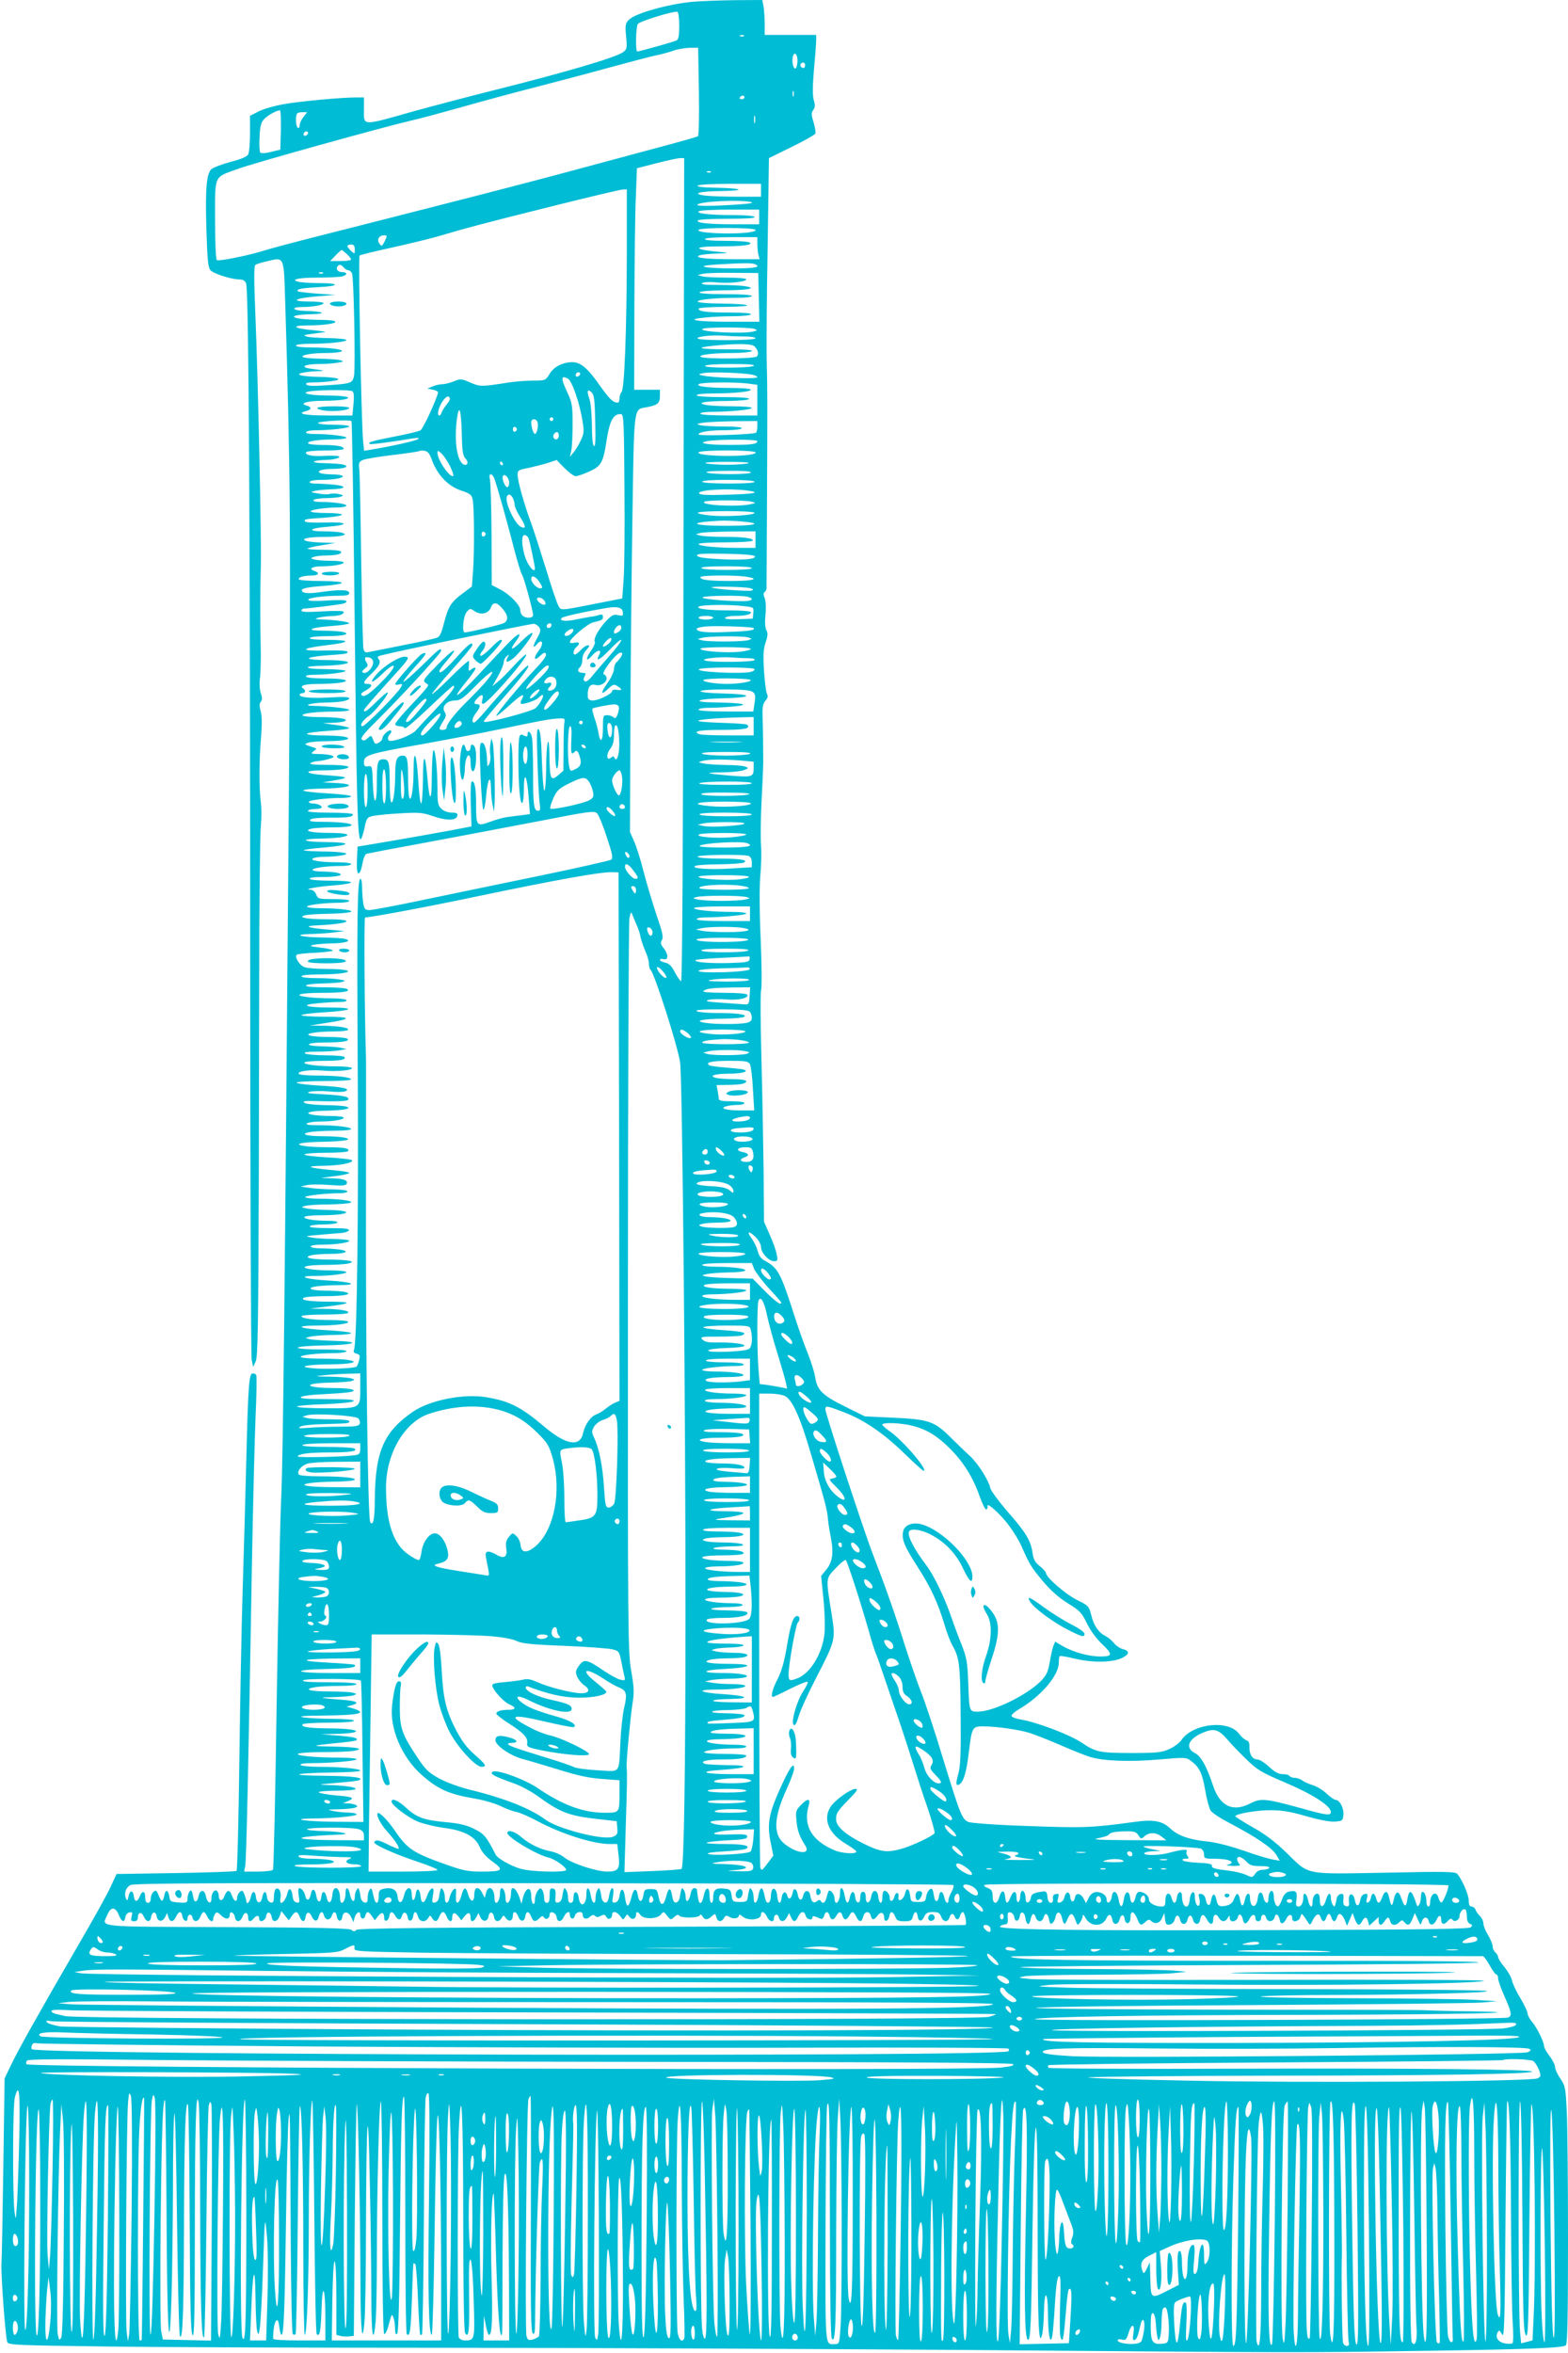 <?xml version="1.0" standalone="no"?>
<!DOCTYPE svg PUBLIC "-//W3C//DTD SVG 20010904//EN"
 "http://www.w3.org/TR/2001/REC-SVG-20010904/DTD/svg10.dtd">
<svg version="1.0" xmlns="http://www.w3.org/2000/svg"
 width="853pt" height="1280pt" viewBox="0 0 853 1280"
 preserveAspectRatio="xMidYMid meet">
<g transform="translate(0,1280) scale(0.1,-0.1)"
fill="#00bcd4" stroke="none">
<path d="M3765 12790 c-129 -12 -307 -62 -342 -96 -21 -21 -23 -29 -17 -92 6
-65 5 -70 -17 -86 -42 -30 -320 -111 -699 -206 -135 -34 -330 -85 -435 -114
-294 -83 -275 -83 -275 10 l0 64 -44 0 c-76 0 -297 -20 -389 -36 -48 -8 -110
-25 -138 -39 l-49 -25 0 -96 c0 -52 -4 -104 -10 -114 -6 -12 -39 -26 -97 -41
-48 -13 -95 -31 -104 -40 -26 -26 -33 -112 -26 -333 5 -162 9 -201 22 -216 17
-19 115 -50 158 -50 19 0 30 -7 36 -22 14 -38 22 -1385 22 -3653 0 -1188 4
-2178 8 -2200 l8 -40 14 30 c12 25 14 194 17 1020 1 545 2 1006 2 1025 0 414
4 811 9 869 4 40 4 96 0 125 -10 71 -10 230 1 356 6 72 5 117 -2 142 -8 28 -8
41 1 51 8 11 8 22 0 46 -7 20 -9 54 -4 89 3 31 5 109 3 172 -3 125 -3 308 1
435 4 114 -15 1005 -29 1343 -9 217 -9 287 0 292 6 4 36 13 67 20 89 22 87 25
94 -206 29 -936 32 -1295 20 -2747 -22 -2710 -31 -3540 -41 -3767 -6 -124 -17
-629 -25 -1122 -7 -494 -16 -902 -20 -908 -3 -5 -40 -10 -82 -10 l-75 0 6 30
c6 31 17 515 36 1615 6 330 15 701 20 824 6 122 7 227 4 232 -3 5 -11 9 -19 9
-20 0 -25 -59 -35 -465 -5 -203 -14 -525 -20 -715 -6 -190 -14 -609 -18 -932
-4 -323 -11 -590 -15 -594 -4 -4 -152 -9 -330 -12 l-323 -5 -31 -67 c-16 -37
-95 -179 -175 -316 -213 -367 -333 -581 -370 -660 l-33 -69 -7 -485 c-4 -267
-8 -501 -10 -520 -4 -55 22 -412 32 -430 8 -15 61 -17 536 -23 290 -4 1110 -7
1823 -7 712 0 2000 -6 2861 -12 1843 -15 1812 -15 2460 -5 586 8 780 16 798
30 9 7 12 136 12 581 0 314 -3 629 -7 699 -6 119 -8 132 -34 170 -16 23 -29
51 -29 63 0 11 -13 38 -30 60 -16 21 -30 46 -30 54 -1 24 -38 100 -65 132 -14
16 -25 37 -25 47 0 9 -17 46 -39 82 -21 35 -42 79 -46 97 -3 17 -22 50 -41 73
-19 22 -34 47 -34 54 0 7 -7 18 -15 25 -8 7 -15 22 -15 34 0 11 -12 39 -25 61
-14 22 -25 50 -25 62 0 12 -8 30 -18 40 -11 10 -22 26 -25 36 -4 9 -13 17 -22
17 -10 0 -15 10 -15 33 0 30 -35 112 -62 144 -10 13 -64 14 -393 7 -446 -8
-410 -15 -538 110 -58 56 -112 98 -180 136 -53 30 -97 58 -97 61 0 13 121 34
195 33 59 0 110 -9 192 -33 70 -20 127 -31 155 -29 41 3 43 5 46 36 4 36 -20
82 -42 82 -7 0 -30 16 -50 35 -20 19 -54 39 -74 45 -20 6 -46 17 -56 25 -11 8
-30 15 -42 15 -13 0 -26 5 -29 10 -3 6 -20 10 -37 10 -22 0 -43 11 -74 40 -24
22 -52 40 -63 40 -27 0 -45 27 -44 66 1 24 -4 35 -18 39 -10 4 -27 19 -38 34
-57 79 -255 57 -315 -35 -10 -14 -39 -36 -64 -47 -42 -19 -65 -22 -207 -22
-171 0 -195 5 -270 56 -66 44 -242 111 -335 127 -24 4 -45 12 -47 18 -2 7 16
23 40 37 121 71 217 184 217 254 0 16 2 32 5 35 3 3 42 -4 88 -15 96 -22 204
-20 255 7 38 20 38 37 -2 47 -15 4 -36 19 -47 33 -11 14 -32 31 -46 38 -37 18
-64 58 -77 115 -12 46 -15 50 -76 80 -63 31 -170 124 -170 147 0 6 -15 23 -34
38 -26 21 -34 36 -39 72 -10 67 -35 109 -135 223 -49 57 -92 115 -95 130 -9
42 -67 133 -110 173 -21 19 -70 66 -108 104 -87 86 -117 96 -314 105 l-150 7
-107 53 c-122 60 -152 89 -163 157 -3 26 -22 85 -40 131 -19 46 -50 134 -70
196 -78 244 -92 270 -163 309 -22 11 -34 28 -41 56 -6 22 -21 51 -32 66 -30
39 -16 44 21 8 17 -17 30 -41 30 -55 0 -31 42 -77 71 -77 19 0 21 4 14 38 -3
20 -21 69 -38 107 l-31 70 -2 280 c-2 154 -7 430 -12 614 -5 184 -6 347 -2
362 5 15 4 142 -2 281 -7 157 -7 288 -2 344 5 50 7 124 4 165 -3 41 -2 151 3
244 5 94 9 186 9 205 0 80 -1 167 -4 273 -1 32 5 53 16 66 13 14 15 24 8 38
-5 10 -12 66 -16 126 -5 84 -3 117 9 153 12 35 13 50 4 66 -7 13 -9 44 -5 84
4 36 2 73 -4 90 -8 19 -8 29 0 34 6 4 11 15 10 26 0 10 1 177 2 369 3 616 3
717 -1 860 -2 77 0 357 5 623 l7 482 124 61 c68 33 126 66 129 73 2 6 -2 33
-10 60 -13 41 -13 52 -2 68 11 15 11 27 3 54 -7 24 -7 72 1 167 7 72 12 144
12 160 l0 27 -140 0 -140 0 0 58 c0 31 -3 74 -6 95 l-7 37 -151 -1 c-83 -1
-187 -5 -231 -9z m-70 -130 c0 -55 -4 -75 -15 -80 -16 -8 -201 -60 -213 -60
-11 0 -8 133 3 150 9 14 194 71 215 66 6 -2 10 -35 10 -76z m352 -56 c-3 -3
-12 -4 -19 -1 -8 3 -5 6 6 6 11 1 17 -2 13 -5z m-245 -301 c2 -131 0 -241 -5
-244 -4 -3 -88 -27 -185 -53 -97 -26 -316 -85 -487 -131 -170 -46 -481 -127
-690 -180 -209 -54 -509 -130 -667 -170 -158 -40 -309 -80 -335 -89 -74 -24
-242 -58 -253 -51 -6 4 -10 89 -10 219 0 248 -9 229 120 276 82 31 798 230
950 265 41 9 152 39 245 65 161 46 289 80 555 149 63 16 196 52 295 79 99 27
205 55 235 61 30 6 73 18 95 26 22 8 61 14 86 15 l47 0 4 -237z m536 156 c-2
-19 -7 -33 -13 -32 -12 3 -19 49 -10 71 10 26 27 -2 23 -39z m42 -14 c0 -8 -4
-15 -9 -15 -13 0 -22 16 -14 24 11 11 23 6 23 -9z m-63 -167 c-3 -7 -5 -2 -5
12 0 14 2 19 5 13 2 -7 2 -19 0 -25z m-267 -8 c0 -5 -7 -10 -16 -10 -8 0 -12
5 -9 10 3 6 10 10 16 10 5 0 9 -4 9 -10z m-2522 -177 l-3 -107 -50 -12 c-28
-8 -54 -9 -59 -4 -4 4 -7 42 -4 83 2 57 8 81 23 97 18 21 68 49 88 50 4 0 6
-48 5 -107z m123 71 c-12 -15 -21 -35 -21 -46 0 -11 -4 -16 -10 -13 -11 7 -14
68 -3 78 3 4 17 7 30 7 l24 0 -20 -26z m2456 -31 c-3 -10 -5 -2 -5 17 0 19 2
27 5 18 2 -10 2 -26 0 -35z m-2436 -66 c-13 -13 -26 -3 -16 12 3 6 11 8 17 5
6 -4 6 -10 -1 -17z m2047 -2367 c-2 -1487 -6 -2239 -13 -2237 -5 2 -21 24 -34
49 -17 34 -31 47 -52 52 -16 3 -29 10 -29 15 0 5 9 7 20 4 27 -7 27 26 0 60
-17 21 -18 30 -9 44 9 15 3 42 -30 138 -22 66 -54 172 -70 235 -16 63 -39 138
-52 165 l-22 50 2 545 c1 300 6 810 11 1134 10 654 5 617 78 631 59 11 72 22
72 60 l0 35 -70 0 -70 0 1 448 c1 246 4 517 8 602 l6 155 105 27 c58 15 116
27 128 28 l24 0 -4 -2240z m149 2164 c-3 -3 -12 -4 -19 -1 -8 3 -5 6 6 6 11 1
17 -2 13 -5z m273 -99 l0 -35 -129 0 c-70 0 -149 3 -175 6 -79 11 -31 24 94
25 139 2 104 16 -43 18 -63 1 -96 5 -92 11 4 6 73 10 176 10 l169 0 0 -35z
m-730 -347 c-1 -424 -13 -735 -29 -751 -6 -6 -11 -21 -11 -34 0 -13 -4 -23 -9
-23 -26 0 -45 19 -95 89 -68 98 -107 131 -152 131 -53 0 -102 -25 -125 -65
-21 -34 -22 -35 -87 -35 -37 0 -96 -5 -132 -10 -152 -24 -157 -24 -211 -1 -48
21 -53 22 -90 7 -22 -9 -50 -16 -64 -16 -13 0 -36 -5 -52 -12 l-28 -11 30 -7
c17 -3 29 -10 28 -16 -11 -44 -82 -198 -96 -205 -9 -5 -73 -21 -143 -34 -122
-24 -143 -30 -133 -40 5 -4 135 13 239 31 23 3 32 2 25 -4 -9 -9 -148 -40
-252 -57 l-42 -7 -5 44 c-10 86 -28 1010 -20 1018 5 4 86 24 179 44 94 21 206
48 250 61 148 44 238 68 610 161 204 51 380 93 393 93 l22 1 0 -352z m675 283
c20 -5 -5 -9 -79 -14 -140 -9 -221 -9 -212 0 17 18 230 28 291 14z m45 -81 l0
-40 -132 0 c-143 0 -211 7 -202 21 3 5 75 9 160 9 101 0 153 3 149 10 -4 6
-53 10 -114 10 -128 0 -209 9 -189 21 7 5 84 9 171 9 l157 0 0 -40z m-22 -69
c9 -5 -3 -10 -34 -15 -101 -13 -300 -3 -272 15 7 5 76 9 153 9 77 0 146 -4
153 -9z m-2015 -63 c-15 -29 -17 -30 -29 -13 -16 22 -2 45 26 45 17 0 17 -2 3
-32z m2027 -15 c0 -21 3 -48 6 -60 l6 -23 -140 0 c-152 0 -220 8 -187 21 11 4
56 9 100 10 44 1 62 4 40 6 -177 14 -191 33 -26 33 121 0 180 8 159 21 -7 5
-66 9 -131 9 -76 0 -116 4 -112 10 4 6 63 10 146 10 l139 0 0 -37z m-2190 -30
c0 -25 0 -26 -20 -8 -11 10 -20 22 -20 27 0 4 9 8 20 8 15 0 20 -7 20 -27z
m-43 -25 c13 -12 23 -25 23 -30 0 -4 -26 -8 -57 -8 l-57 0 29 30 c16 17 31 30
34 30 2 0 15 -10 28 -22z m2217 -54 c42 -16 5 -24 -108 -24 -164 0 -227 13
-101 21 145 9 192 9 209 3z m-2234 -19 c7 -8 18 -15 25 -15 7 0 16 -8 20 -17
10 -24 19 -511 11 -556 -8 -42 -15 -44 -153 -53 -71 -5 -102 -3 -107 5 -5 8 8
11 42 11 27 0 71 3 98 7 68 9 31 21 -71 23 -96 2 -137 13 -86 23 19 4 54 8 80
8 31 1 36 3 16 6 -16 2 -45 6 -64 9 -52 9 -18 24 54 24 33 0 78 3 100 7 36 6
38 7 15 14 -14 4 -64 7 -112 8 -48 1 -89 5 -92 10 -7 11 53 21 134 21 36 0 71
4 78 9 17 10 -66 21 -170 21 -45 0 -78 4 -78 10 0 6 31 10 73 10 102 0 207 11
201 21 -3 5 -47 9 -97 10 -51 1 -103 4 -117 8 -22 7 -20 9 20 14 25 4 59 8 75
10 17 1 -12 6 -62 11 -106 9 -125 26 -29 26 83 0 157 10 150 21 -3 5 -36 9
-73 9 -38 0 -89 3 -115 6 -69 10 -37 23 59 25 92 2 62 16 -37 18 -66 1 -80 21
-15 21 58 0 117 11 117 21 0 5 -35 9 -77 9 -109 0 -82 18 42 28 l100 8 -100 7
c-54 4 -101 10 -104 12 -12 12 17 18 109 23 116 5 125 22 11 22 -43 0 -93 3
-111 6 -58 12 -10 24 96 24 56 0 115 3 133 6 32 7 33 24 1 24 -21 0 -34 15
-25 30 9 14 21 12 35 -5z m-113 -31 c-3 -3 -12 -4 -19 -1 -8 3 -5 6 6 6 11 1
17 -2 13 -5z m2371 -131 l3 -133 -168 0 c-178 0 -243 12 -126 23 37 4 107 7
155 7 48 0 90 5 93 10 4 6 -37 10 -117 10 -126 0 -168 6 -168 21 0 5 66 10
148 10 172 2 148 16 -30 18 -64 0 -119 5 -122 10 -7 11 92 21 205 21 53 0 89
4 89 10 0 6 -55 10 -146 10 -94 0 -143 4 -139 10 4 6 58 10 128 11 134 0 190
11 122 22 -22 4 -87 7 -145 7 -73 0 -100 3 -90 10 9 6 41 8 77 4 68 -7 163 3
163 17 0 5 -48 9 -107 9 -60 0 -119 3 -133 7 l-25 7 30 7 c17 4 91 6 165 5
l135 -1 3 -132z m-24 -172 c18 -7 18 -8 -5 -14 -56 -15 -303 -2 -277 14 16 11
256 10 282 0z m-58 -41 c36 0 64 -4 64 -10 0 -13 -307 -14 -315 -1 -6 11 80
20 144 15 24 -2 72 -4 107 -4z m56 -52 c21 -18 28 -44 15 -57 -13 -13 -285
-15 -305 -2 -17 11 67 21 178 21 47 0 92 5 100 10 10 6 -34 10 -134 10 -156 0
-184 9 -68 20 114 12 197 11 214 -2z m-2 -108 c-20 -13 -273 -13 -265 0 4 6
62 10 143 10 92 0 132 -3 122 -10z m-949 -53 c-13 -13 -26 -3 -16 12 3 6 11 8
17 5 6 -4 6 -10 -1 -17z m937 6 c17 -3 32 -10 32 -15 0 -11 -252 -3 -300 10
-24 6 -23 7 10 13 36 7 198 2 258 -8z m-998 -23 c22 -12 64 -134 79 -231 9
-54 8 -68 -9 -103 -10 -23 -28 -52 -39 -66 l-21 -25 8 35 c4 19 7 85 7 145 0
98 -3 116 -28 169 -37 80 -36 97 3 76z m978 -26 l52 -7 0 -83 0 -84 -155 0
c-97 0 -155 4 -155 10 0 6 28 10 63 10 97 0 217 12 217 21 0 5 -46 9 -102 9
-57 0 -121 3 -143 7 -66 11 -13 22 112 22 63 1 115 5 118 11 4 6 -45 10 -139
10 -91 0 -146 4 -146 10 0 6 36 10 89 10 113 0 212 10 205 21 -3 5 -53 9 -112
9 -123 0 -190 9 -170 21 15 10 190 12 266 3z m-2151 -42 c8 -5 10 -27 6 -70
l-6 -62 -133 0 c-125 0 -175 10 -119 24 31 8 32 22 3 30 -44 12 4 26 88 26 45
0 96 3 115 7 55 11 7 22 -103 22 -96 1 -142 16 -71 24 71 7 208 7 220 -1z
m1321 -164 c3 -100 1 -138 -7 -134 -7 5 -11 48 -11 114 -1 62 -6 122 -14 144
-15 42 -10 56 13 33 13 -12 17 -46 19 -157z m-806 95 c-13 -16 -25 -36 -29
-45 -9 -29 -26 -21 -18 9 10 42 45 87 58 74 8 -8 5 -19 -11 -38z m80 -156 c2
-103 6 -126 21 -142 19 -19 9 -43 -13 -30 -35 21 -50 132 -34 249 12 82 22 49
26 -77z m885 -307 c2 -223 0 -448 -5 -500 l-7 -95 -132 -26 c-214 -42 -201
-42 -217 -10 -8 15 -38 104 -66 197 -29 93 -64 203 -79 244 -39 105 -74 230
-75 264 -1 28 2 30 64 42 35 8 83 20 106 28 l42 14 43 -44 c24 -24 51 -44 61
-44 9 0 42 11 73 25 65 29 77 49 95 170 17 110 38 147 80 142 13 -2 15 -56 17
-407z m-387 380 c0 -5 -4 -10 -10 -10 -5 0 -10 5 -10 10 0 6 5 10 10 10 6 0
10 -4 10 -10z m-1081 -1060 c11 -1021 16 -1216 32 -1225 4 -3 13 23 21 57 12
59 15 63 48 70 19 4 85 11 147 14 100 6 119 5 178 -15 75 -26 128 -25 133 2 3
13 -4 17 -30 17 -21 0 -43 8 -56 20 -19 18 -22 31 -22 103 0 109 -11 217 -21
217 -5 0 -9 -62 -10 -137 0 -149 -12 -154 -24 -13 -12 140 -24 136 -24 -7 -1
-73 -5 -133 -10 -133 -5 0 -12 59 -16 130 -8 139 -25 178 -25 56 0 -92 -10
-167 -21 -160 -5 3 -9 50 -9 104 0 110 -4 130 -29 130 -31 0 -41 -22 -41 -96
0 -90 -10 -165 -21 -158 -5 3 -9 50 -9 104 0 115 -4 130 -35 130 -31 0 -35
-15 -35 -133 0 -126 -18 -120 -22 8 -3 87 -4 90 -25 87 -19 -3 -23 2 -23 23 0
38 27 46 325 99 143 26 332 62 420 81 211 44 262 54 310 57 35 2 39 0 36 -17
-3 -11 -5 -76 -5 -143 l-1 -124 -29 -25 c-40 -34 -45 -21 -47 107 -2 141 -18
70 -18 -82 -1 -60 -5 -108 -10 -108 -4 0 -10 72 -13 160 -3 114 -8 164 -18
173 -10 10 -11 -23 -6 -178 3 -104 9 -207 12 -227 5 -30 3 -38 -9 -38 -23 0
-27 31 -27 206 0 89 -3 176 -6 193 -7 32 -24 43 -24 16 0 -12 -4 -13 -19 -6
-15 8 -20 7 -25 -5 -8 -21 -8 -221 1 -307 8 -86 23 -68 23 28 1 98 18 63 26
-53 l7 -90 -44 -6 c-24 -3 -60 -7 -79 -10 -19 -2 -62 -14 -94 -26 -73 -26 -76
-24 -76 90 0 92 -7 130 -22 130 -7 0 -9 -45 -7 -122 l4 -123 -120 -23 c-66
-12 -205 -37 -310 -55 l-190 -32 -3 -73 c-2 -42 1 -72 7 -72 10 0 15 13 26 68
4 18 12 35 18 38 7 2 147 29 312 59 165 31 441 83 613 116 291 57 315 60 330
45 9 -9 33 -67 53 -129 30 -91 35 -114 24 -123 -7 -5 -184 -45 -392 -88 -208
-43 -494 -102 -637 -132 -142 -30 -270 -54 -286 -54 -24 0 -28 5 -34 38 -3 20
-6 58 -6 85 0 26 -4 47 -9 47 -17 0 -20 -210 -15 -1025 5 -793 -4 -1502 -20
-1536 -5 -12 -1 -18 14 -22 17 -4 20 -10 14 -34 -4 -15 -10 -32 -14 -36 -8
-10 -166 -16 -240 -9 -88 8 -32 20 95 21 117 1 166 13 98 24 -21 4 -86 7 -145
7 -59 0 -109 4 -112 9 -6 10 89 21 180 21 34 0 66 5 69 10 4 6 -42 10 -129 10
-188 0 -178 19 12 22 173 3 203 22 42 25 -58 2 -116 6 -130 10 -23 6 -21 7 15
14 22 4 79 8 128 8 48 1 87 5 87 10 0 5 -61 12 -135 16 -149 8 -184 25 -51 25
101 0 177 10 170 21 -3 5 -44 9 -92 9 -99 0 -162 9 -162 21 0 5 56 9 124 9 69
0 127 4 130 9 8 12 -44 21 -133 22 l-76 1 97 12 c53 6 100 14 104 19 4 4 -36
7 -88 7 -110 0 -167 8 -146 21 7 5 60 9 118 9 109 0 158 12 100 24 -18 3 -62
6 -99 6 -83 0 -111 15 -45 24 26 3 78 6 115 6 116 0 77 18 -56 25 -124 7 -175
25 -71 25 82 0 176 12 170 21 -3 5 -40 9 -82 9 -42 0 -94 3 -115 7 -64 10 -21
23 79 23 50 0 106 3 125 7 56 11 6 22 -108 22 -101 1 -141 13 -82 25 18 3 61
6 98 6 83 0 111 15 45 24 -26 3 -71 6 -100 6 -30 0 -54 5 -54 10 0 6 26 10 59
10 76 0 151 11 151 21 0 5 -37 9 -82 10 -46 0 -101 4 -123 8 -38 7 -36 8 35
14 41 4 95 8 119 10 25 1 46 8 49 15 3 9 -23 12 -108 12 -71 0 -109 4 -105 10
3 6 37 10 75 10 38 0 72 5 75 10 4 6 -16 10 -52 10 -75 0 -134 10 -127 21 3 5
43 9 88 9 46 0 98 3 117 7 51 10 10 21 -82 22 -42 1 -92 4 -110 8 -33 7 -33 7
-9 14 14 4 72 8 130 8 58 1 111 5 118 10 17 10 -66 21 -170 21 -43 0 -78 4
-78 9 0 8 116 21 192 21 21 0 38 5 38 10 0 6 -33 10 -77 11 -43 0 -100 4 -128
8 l-50 7 33 8 c19 4 73 5 122 1 64 -5 90 -4 95 5 12 19 -15 30 -80 31 l-60 2
78 10 c42 5 77 13 77 17 0 5 -38 11 -84 15 -138 12 -166 23 -61 24 93 1 169
16 160 30 -2 5 -63 12 -135 16 -71 4 -127 11 -124 16 3 5 56 9 119 9 63 0 116
4 119 9 10 15 -22 21 -112 21 -48 0 -105 3 -127 7 -64 10 -15 21 105 23 117 2
167 12 111 23 -19 4 -70 7 -115 7 -96 0 -131 14 -60 24 26 3 84 6 130 6 46 0
84 4 84 9 0 11 -84 21 -180 21 -52 0 -70 3 -60 10 8 5 40 10 70 10 70 0 130
10 130 21 0 5 -31 9 -69 9 -38 0 -83 3 -102 7 -51 10 -10 21 81 22 41 1 86 4
99 8 23 6 23 7 5 14 -10 4 -62 8 -114 8 -52 1 -102 6 -110 11 -20 13 -13 13
121 10 63 -1 109 2 113 8 10 16 -23 24 -134 30 -80 4 -98 7 -75 14 17 4 62 5
102 2 39 -4 80 -4 90 0 35 14 -9 24 -134 31 -68 4 -126 11 -129 16 -3 5 61 9
145 9 83 0 151 4 151 9 0 12 -78 21 -186 21 -51 0 -95 4 -99 9 -9 15 60 24
131 18 72 -7 166 2 158 14 -3 5 -40 9 -82 9 -99 0 -183 10 -176 21 3 5 47 9
99 9 97 0 129 6 119 21 -3 5 -49 9 -102 9 -53 0 -104 5 -112 10 -10 7 10 10
65 10 44 0 98 3 120 7 l40 7 -30 7 c-16 4 -63 7 -102 8 -106 2 -92 21 15 21
98 0 141 8 120 21 -7 5 -53 9 -103 9 -99 0 -142 13 -78 23 21 4 70 7 110 7 39
0 74 4 77 9 7 11 -52 21 -139 22 l-70 1 95 15 c140 21 135 33 -13 33 -70 0
-127 4 -127 8 0 5 55 12 122 16 159 9 180 26 33 26 -129 0 -169 14 -68 23 37
4 90 7 116 7 30 0 46 4 42 10 -3 6 -41 10 -83 10 -42 0 -101 3 -130 7 -84 10
-40 23 78 23 115 0 160 7 138 21 -7 5 -62 9 -121 9 -70 0 -106 4 -102 10 3 6
43 10 88 11 45 1 93 4 107 8 23 7 21 8 -15 14 -22 4 -77 7 -122 7 -49 0 -83 4
-83 10 0 6 38 10 93 10 50 0 109 3 130 7 65 10 20 23 -85 23 -53 0 -108 4
-122 10 -27 10 -55 55 -42 67 4 4 49 9 101 11 52 3 95 8 95 12 0 5 -30 12 -67
16 -57 7 -63 9 -38 15 17 4 62 7 100 8 76 1 113 14 73 24 -12 4 -66 7 -118 8
-122 1 -177 16 -70 19 41 1 100 5 130 9 l55 7 -90 8 c-112 9 -139 20 -60 23
179 8 222 33 57 33 -53 0 -108 3 -121 7 -23 6 -23 7 -5 14 10 4 66 8 124 9
123 2 170 13 96 23 -27 4 -84 7 -127 7 -44 0 -79 4 -79 9 0 9 96 21 176 21 30
0 54 5 54 10 0 6 -35 10 -85 10 -82 0 -86 1 -95 25 -6 16 -18 25 -32 26 -43 2
44 18 135 24 48 4 87 11 87 16 0 5 -49 9 -109 9 -63 0 -112 4 -116 10 -4 6 22
10 72 10 86 0 126 13 73 24 -18 3 -54 6 -81 6 -27 0 -49 4 -49 9 0 10 75 21
151 21 33 0 59 4 59 10 0 6 -31 10 -72 10 -93 0 -154 10 -136 21 7 5 36 9 63
9 28 0 68 3 90 7 65 10 14 21 -104 22 -57 1 -102 4 -99 7 4 3 52 10 107 14
155 14 161 29 11 30 -129 1 -146 18 -20 19 36 1 82 4 103 7 69 12 38 24 -60
24 -103 0 -150 12 -93 24 18 3 69 6 114 6 92 0 130 13 69 23 -21 4 -76 7 -123
7 -64 0 -81 3 -72 12 7 7 46 11 104 11 99 -1 128 3 128 18 0 5 -55 9 -126 9
-81 0 -123 4 -119 10 3 6 22 10 41 10 19 0 34 4 34 9 0 11 -25 21 -51 21 -10
0 -19 4 -19 9 0 9 96 21 176 21 30 0 54 4 54 9 0 5 -58 12 -130 16 -71 4 -130
11 -130 16 0 5 46 9 103 10 156 2 202 25 62 31 l-60 3 50 8 c105 18 99 22 -48
32 -104 8 -107 25 -4 25 40 0 89 3 109 6 69 12 28 24 -80 24 -73 0 -102 3 -92
10 8 5 24 10 35 10 11 0 38 5 60 11 34 10 37 13 20 20 -11 4 -42 8 -69 8 -46
1 -48 2 -30 15 18 14 18 15 2 20 -55 18 -55 18 -33 26 11 5 61 9 110 9 97 1
140 14 85 25 -18 3 -70 6 -116 6 -46 0 -84 4 -84 9 0 5 52 12 115 16 63 4 115
10 115 15 0 4 -33 12 -72 17 l-73 10 55 2 c30 1 61 5 68 10 19 12 -44 21 -145
21 -45 0 -84 4 -87 9 -7 11 77 21 177 21 42 0 77 4 77 9 0 8 -109 20 -194 22
-69 1 -11 17 65 18 81 1 129 10 129 24 0 6 -34 8 -99 4 -103 -6 -171 -1 -171
14 0 5 7 9 15 9 17 0 20 16 5 25 -24 15 6 25 74 25 40 0 94 3 120 6 75 11 33
24 -76 24 -54 0 -100 4 -103 10 -4 6 11 10 37 10 75 0 178 13 178 21 0 5 -51
9 -112 10 -120 0 -127 17 -8 18 36 1 82 4 103 8 65 10 20 23 -85 23 -54 0 -98
4 -98 9 0 5 39 12 88 16 121 9 123 9 122 20 0 6 -44 9 -118 7 -141 -4 -142 11
-3 28 139 16 147 29 18 30 -70 0 -106 4 -102 10 3 6 45 10 93 10 94 0 137 13
82 24 -18 3 -64 6 -102 6 -102 0 -74 17 42 25 55 4 100 11 100 15 0 8 -80 19
-150 21 -37 1 -41 2 -20 9 14 4 44 8 67 9 48 1 73 9 73 23 0 6 -41 7 -115 3
-82 -5 -115 -4 -115 4 0 6 6 11 13 11 20 0 179 20 210 26 15 3 25 10 21 15 -3
6 -44 7 -103 3 -62 -4 -100 -3 -104 3 -7 11 82 23 169 23 41 0 54 4 54 15 0
18 -51 20 -154 5 -73 -11 -110 -6 -103 13 2 7 41 15 100 19 150 11 156 27 10
28 -67 0 -124 4 -127 9 -7 11 27 21 72 21 36 0 43 15 12 25 -34 11 -12 25 38
25 63 0 122 11 122 21 0 5 -30 9 -67 9 -38 0 -79 3 -92 7 -23 6 -23 7 -5 14
10 4 42 8 71 8 58 1 86 9 77 22 -3 5 -46 9 -96 9 -50 0 -88 3 -85 7 4 3 40 12
79 18 l73 12 -65 2 c-144 3 -140 31 5 31 93 0 138 12 93 23 -12 4 -53 7 -90 7
-99 0 -91 17 12 25 127 10 116 28 -15 23 -64 -2 -105 1 -107 7 -2 12 -1 12
115 20 48 4 87 11 87 16 0 5 -38 9 -85 9 -47 0 -85 4 -85 9 0 9 81 21 147 21
23 0 44 4 47 9 6 10 -65 21 -136 21 -30 0 -47 4 -43 10 3 6 34 10 68 11 34 0
71 4 82 8 16 7 14 9 -13 14 -17 4 -39 4 -47 1 -8 -4 -37 -3 -63 2 -45 7 -46 8
-17 15 17 3 55 7 85 8 82 2 93 17 19 25 -34 3 -80 6 -101 6 -24 0 -37 4 -33
10 3 6 30 10 58 10 69 0 128 10 121 21 -3 5 -27 9 -54 9 -26 0 -56 3 -65 6
-29 11 5 24 65 24 63 0 96 13 58 23 -12 4 -59 7 -103 8 -85 1 -72 16 15 18 54
2 92 20 45 22 -16 1 -51 1 -77 -1 -54 -2 -91 7 -83 21 4 5 51 9 106 9 54 0 99
4 99 9 0 14 -39 21 -117 21 -39 0 -74 4 -77 9 -7 11 53 21 136 21 37 0 69 4
72 9 6 9 -96 21 -177 21 -30 0 -46 4 -42 10 3 6 27 10 53 10 78 0 182 12 182
21 0 5 -38 9 -85 9 -48 0 -85 4 -85 10 0 9 169 19 182 10 3 -3 11 -475 17
-1050z m995 1044 c7 -18 -3 -64 -14 -64 -8 0 -20 35 -20 63 0 21 26 23 34 1z
m1196 -23 c0 -17 -3 -32 -8 -35 -17 -10 -312 -19 -312 -9 0 14 59 23 152 23
42 0 80 5 83 10 4 6 -31 10 -97 10 -57 0 -114 4 -128 7 -23 7 -21 8 15 14 22
3 97 7 168 8 l127 1 0 -29z m-1308 -16 c0 -5 -5 -11 -11 -13 -6 -2 -11 4 -11
13 0 9 5 15 11 13 6 -2 11 -8 11 -13z m228 -35 c0 -11 -7 -20 -15 -20 -15 0
-21 21 -8 33 12 13 23 7 23 -13z m1080 -29 c0 -17 -31 -21 -150 -21 -127 0
-182 10 -120 21 55 10 270 10 270 0z m-1769 -107 c30 -79 88 -139 157 -162 49
-16 58 -23 63 -48 9 -40 10 -272 3 -382 l-7 -92 -53 -40 c-62 -46 -76 -71
-100 -164 -13 -51 -22 -70 -38 -75 -12 -5 -95 -23 -186 -41 -91 -18 -175 -35
-186 -37 -16 -4 -23 1 -27 19 -3 12 -8 226 -12 473 -3 248 -8 471 -10 496 -5
41 -3 47 19 57 13 6 86 18 162 27 77 9 141 19 144 21 2 3 15 4 28 2 19 -2 29
-14 43 -54z m96 -27 c13 -27 22 -52 19 -55 -16 -15 -86 85 -86 124 0 15 2 15
21 -2 12 -10 32 -41 46 -67z m1661 74 c9 -5 -3 -10 -34 -15 -101 -13 -300 -3
-272 15 7 5 76 9 153 9 77 0 146 -4 153 -9z m-1373 -61 c3 -5 1 -10 -4 -10 -6
0 -11 5 -11 10 0 6 2 10 4 10 3 0 8 -4 11 -10z m1335 0 c-14 -4 -65 -8 -115
-8 -49 0 -101 4 -115 8 -15 5 31 8 115 8 84 0 130 -3 115 -8z m15 -50 c-8 -12
-212 -12 -240 0 -13 5 29 9 113 9 86 1 131 -3 127 -9z m-1395 -35 c13 -35 75
-254 110 -393 17 -63 34 -120 39 -126 10 -12 61 -198 61 -222 0 -17 -41 -19
-58 -2 -7 7 -12 20 -12 30 0 27 -58 86 -109 112 l-46 24 -1 273 c-1 151 -5
286 -9 302 -9 35 12 37 25 2z m80 -21 c0 -13 -5 -24 -10 -24 -13 0 -32 48 -24
61 10 16 34 -11 34 -37z m1335 6 c4 -6 -45 -10 -139 -10 -91 0 -146 4 -146 10
0 6 53 10 139 10 83 0 142 -4 146 -10z m-40 -48 c81 -11 40 -19 -114 -23 -105
-3 -145 -1 -148 8 -7 19 161 28 262 15z m-1275 -41 c5 -11 10 -28 10 -38 0
-11 14 -41 31 -67 30 -49 32 -63 5 -53 -33 13 -90 132 -79 165 7 18 21 15 33
-7z m1300 -20 c24 -7 24 -7 -9 -14 -75 -16 -278 -4 -249 14 16 10 222 10 258
0z m14 -60 c8 -13 -152 -23 -238 -15 -42 4 -73 11 -70 15 7 12 301 12 308 0z
m-71 -47 c124 -11 78 -24 -83 -24 -195 0 -215 19 -29 28 20 1 70 -1 112 -4z
m-1391 -69 c0 -5 -5 -11 -11 -13 -6 -2 -11 4 -11 13 0 9 5 15 11 13 6 -2 11
-8 11 -13z m1468 -30 l0 -45 -94 0 c-115 0 -216 10 -216 21 0 5 65 9 144 9 80
0 147 4 150 9 9 13 -47 21 -158 21 -55 0 -112 3 -126 7 l-25 7 25 7 c14 4 87
7 163 8 l137 1 0 -45z m-1235 8 c7 -17 35 -150 35 -165 0 -22 -22 -3 -41 33
-28 55 -38 149 -16 149 8 0 18 -8 22 -17z m1232 -99 c5 -16 -65 -22 -196 -15
-80 4 -116 10 -119 19 -3 10 29 12 154 10 104 -2 159 -7 161 -14z m-17 -64 c0
-6 -51 -10 -134 -10 -79 0 -137 4 -141 10 -4 6 43 10 134 10 87 0 141 -4 141
-10z m-1156 -75 c19 -29 20 -35 4 -35 -18 0 -48 31 -48 51 0 24 24 15 44 -16z
m1120 29 c85 -12 47 -24 -76 -24 -126 0 -168 6 -168 21 0 10 175 12 244 3z
m26 -63 c18 -5 21 -9 10 -13 -17 -6 -210 8 -218 17 -8 7 178 4 208 -4z m-12
-47 c38 -11 24 -24 -26 -24 -98 0 -233 13 -220 21 15 10 212 12 246 3z m-1108
-19 c7 -9 10 -19 6 -22 -8 -9 -38 9 -44 25 -5 17 23 15 38 -3z m-226 -46 c31
-36 33 -64 7 -78 -16 -9 -192 -51 -213 -51 -16 0 -8 88 10 110 18 22 19 22 45
5 34 -22 74 -13 87 20 13 33 33 31 64 -6z m1314 14 c52 -6 53 -6 50 -37 l-3
-31 -78 -3 c-53 -2 -77 1 -72 8 3 5 27 10 53 10 57 0 94 9 86 21 -3 5 -53 9
-112 9 -123 0 -190 9 -170 21 15 10 170 12 246 2z m-660 -31 c3 -22 1 -23 -25
-18 -24 6 -34 1 -65 -31 -41 -44 -72 -99 -62 -114 3 -6 -6 -28 -22 -50 -31
-45 -26 -63 7 -25 28 33 55 36 39 5 -23 -41 1 -31 54 24 90 94 86 64 -6 -39
-29 -33 -67 -77 -84 -98 -18 -24 -35 -36 -42 -32 -9 5 -9 13 -2 27 9 16 7 19
-9 19 -26 0 -34 15 -17 30 8 6 14 25 14 41 -1 18 8 39 22 54 17 19 20 25 8 25
-8 0 -25 -11 -38 -25 -13 -14 -27 -25 -32 -25 -13 0 -9 27 7 40 23 19 18 31
-10 24 -14 -3 -25 -2 -25 4 0 18 98 101 127 107 48 11 53 14 53 30 0 12 -6 15
-21 10 -12 -4 -33 -9 -48 -10 -14 -2 -50 -9 -80 -15 -54 -12 -92 -7 -75 9 7 8
130 35 244 54 56 10 85 3 88 -21z m492 -32 c0 -5 -18 -10 -40 -10 -22 0 -40 5
-40 10 0 6 18 10 40 10 22 0 40 -4 40 -10z m-946 -53 c9 -14 6 -26 -12 -58
-24 -41 -25 -62 -2 -34 31 37 41 4 10 -35 -28 -36 -26 -59 3 -32 27 26 37 28
37 8 0 -8 -25 -41 -56 -73 -75 -77 -214 -244 -214 -256 0 -5 30 19 66 52 69
63 93 76 74 40 -7 -11 -9 -23 -7 -26 9 -8 84 17 97 32 7 8 17 15 21 15 13 0
-14 -51 -38 -72 -18 -17 -271 -84 -280 -74 -4 4 12 24 132 161 82 93 120 145
107 145 -10 0 -130 -129 -231 -247 -29 -35 -57 -63 -62 -63 -15 0 -10 26 11
53 24 30 26 47 5 47 -19 0 -19 9 2 32 23 25 35 22 27 -7 -10 -42 10 -29 86 52
86 92 165 193 151 193 -5 0 -36 -29 -69 -65 -33 -36 -72 -75 -87 -86 l-27 -22
31 55 c17 30 31 64 31 75 0 11 7 27 17 34 15 13 15 12 4 -8 -14 -28 -2 -29 31
-4 35 28 112 130 104 138 -3 4 -29 -15 -56 -42 -55 -54 -73 -57 -35 -5 14 18
23 35 21 38 -9 8 -42 -24 -153 -143 -127 -138 -181 -190 -187 -184 -2 2 21 35
51 72 31 37 53 70 50 74 -4 3 -14 0 -23 -8 -14 -11 -16 -10 -14 11 1 14 2 29
1 35 -1 5 -46 -35 -101 -90 -55 -55 -100 -95 -100 -90 0 6 50 66 110 133 61
68 110 127 110 133 0 22 -23 4 -86 -66 -65 -72 -94 -95 -94 -75 0 5 18 30 40
55 72 83 42 72 -47 -18 -81 -83 -85 -88 -67 -102 21 -15 34 2 -109 -152 -31
-34 -57 -66 -57 -72 0 -6 11 -11 24 -11 13 0 26 -5 28 -11 2 -6 61 44 130 110
70 67 130 121 133 121 18 0 -6 -34 -87 -119 -51 -53 -103 -109 -115 -123 -20
-24 -102 -58 -140 -58 -16 0 -17 22 -1 38 6 6 9 15 5 18 -9 9 -47 -25 -47 -42
0 -7 -9 -18 -20 -24 -17 -9 -22 -7 -30 16 -10 26 -11 26 -30 9 -15 -14 -23
-16 -32 -7 -8 8 14 35 84 104 122 120 348 366 348 378 0 20 -14 9 -106 -82
-52 -50 -96 -89 -99 -86 -3 3 24 38 60 78 65 71 74 87 41 74 -17 -7 -146 -152
-146 -165 0 -4 10 -5 21 -2 19 5 20 4 10 -15 -17 -33 -194 -212 -209 -212 -19
0 1 33 32 54 30 19 106 112 106 129 0 6 -26 -14 -58 -46 -56 -55 -72 -66 -72
-49 0 5 57 71 127 148 121 133 125 139 98 142 -31 4 -119 -51 -161 -101 -41
-49 -17 -44 35 7 74 73 88 52 16 -23 -76 -80 -113 -107 -127 -93 -7 7 -1 15
21 26 35 19 41 36 11 36 -29 0 -25 11 16 51 47 45 58 67 44 84 -10 11 -6 16
17 21 91 24 811 172 827 171 10 -1 24 -10 30 -20z m66 15 c0 -13 -12 -22 -22
-16 -10 6 -1 24 13 24 5 0 9 -4 9 -8z m380 -17 c0 -8 -9 -19 -20 -25 -15 -8
-20 -8 -20 3 0 14 19 37 32 37 4 0 8 -7 8 -15z m719 -1 c12 -11 -19 -17 -132
-21 -125 -6 -177 -1 -177 17 0 5 26 11 58 13 60 4 244 -2 251 -9z m-981 -16
c-6 -17 -36 -34 -45 -24 -4 4 1 14 11 22 24 17 39 18 34 2z m951 -35 c23 -6
23 -7 5 -14 -24 -10 -220 -11 -254 -2 l-25 7 25 7 c32 9 218 11 249 2z m-745
-18 c-7 -16 -44 -41 -44 -29 0 11 32 44 41 44 5 0 6 -7 3 -15z m760 -44 c3 -5
-24 -12 -59 -16 -74 -8 -215 3 -215 16 0 12 267 12 274 0z m-703 -39 c-5 -10
-17 -24 -25 -32 -9 -7 -16 -25 -16 -39 0 -15 -16 -49 -35 -76 -40 -56 -38 -71
4 -31 26 24 31 26 50 14 28 -17 27 -26 -4 -20 -14 2 -25 0 -25 -7 0 -15 -74
-51 -105 -51 -17 0 -26 6 -27 18 -4 52 11 76 44 66 24 -7 58 13 58 36 0 10 -7
20 -15 22 -19 4 68 118 90 118 12 0 13 -4 6 -18z m-1351 -35 c0 -24 -27 -57
-47 -57 -18 0 -16 10 5 26 14 10 15 16 5 32 -14 24 -9 32 18 25 11 -3 19 -14
19 -26z m2037 23 c27 0 42 -4 38 -10 -7 -12 -244 -14 -272 -2 -23 9 84 21 146
16 24 -2 64 -4 88 -4z m-1086 -58 c-13 -25 -111 -115 -118 -109 -8 9 98 127
114 127 10 0 11 -5 4 -18z m1123 -1 c3 -5 -4 -11 -17 -15 -53 -14 -320 0 -282
15 28 11 293 11 299 0z m-1452 -58 c-16 -21 -61 -68 -98 -105 -75 -73 -124
-134 -124 -155 0 -7 -9 -13 -20 -13 -25 0 -25 5 0 46 18 27 19 36 8 53 -17 28
13 61 58 61 28 0 45 12 114 82 81 82 117 100 62 31z m373 -2 c7 -24 -2 -48
-22 -55 -21 -8 -30 1 -15 16 18 18 14 30 -8 23 -22 -7 -26 5 -8 23 18 18 46
14 53 -7z m1059 0 c6 -9 -64 -21 -129 -21 -65 0 -135 12 -129 21 3 5 61 9 129
9 68 0 126 -4 129 -9z m-1166 -78 c-15 -15 -30 -24 -34 -21 -8 8 32 48 48 48
7 0 0 -12 -14 -27z m1176 14 c15 -11 17 -21 11 -60 l-7 -47 -149 0 c-93 0
-149 4 -149 10 0 6 24 10 53 10 30 0 90 3 133 7 103 9 60 20 -85 22 -147 1
-118 20 37 23 163 4 162 22 -3 26 -170 4 -164 22 8 22 94 0 138 -4 151 -13z
m-1054 -11 c0 -14 -61 -86 -73 -86 -14 0 -7 18 23 58 30 43 50 53 50 28z
m-720 -34 c0 -10 -79 -105 -96 -115 -31 -17 -12 21 34 71 46 50 62 61 62 44z
m1046 -35 c3 -8 0 -26 -6 -42 -8 -21 -14 -25 -22 -17 -7 7 -22 12 -35 12 -22
0 -23 -4 -23 -71 0 -74 -15 -87 -25 -21 -4 20 -13 56 -22 80 -8 24 -13 46 -10
48 5 5 86 21 120 23 10 0 20 -5 23 -12z m-976 -58 c-16 -28 -80 -99 -91 -99
-21 0 -6 27 38 72 50 51 71 62 53 27z m1710 -49 l0 -50 -139 0 c-77 0 -146 3
-155 6 -42 16 -4 24 118 24 126 0 162 7 141 28 -4 4 -61 8 -128 10 -67 2 -129
6 -137 10 -16 7 95 17 223 20 l77 2 0 -50z m-1588 15 c0 -14 -29 -31 -38 -22
-9 8 16 39 28 35 5 -2 10 -8 10 -13z m658 5 c0 -5 -4 -10 -10 -10 -5 0 -10 5
-10 10 0 6 5 10 10 10 6 0 10 -4 10 -10z m160 -38 c0 -47 -16 -58 -23 -16 -4
20 -4 41 -1 46 10 15 24 -3 24 -30z m39 -77 c1 -59 -15 -105 -26 -77 -4 10 -8
10 -19 1 -24 -20 -28 17 -5 47 15 19 21 41 21 74 0 26 3 50 7 54 12 11 21 -32
22 -99z m-261 20 c-3 -76 -1 -84 20 -63 8 8 14 5 22 -16 16 -44 12 -64 -19
-79 -28 -14 -29 -14 -35 16 -11 53 -7 217 5 217 8 0 10 -24 7 -75z m915 -12
c-40 -2 -106 -2 -145 0 -40 1 -8 3 72 3 80 0 112 -2 73 -3z m-838 -23 c3 -5 2
-10 -4 -10 -5 0 -13 5 -16 10 -3 6 -2 10 4 10 5 0 13 -4 16 -10z m-315 -44 c0
-25 -4 -47 -9 -50 -11 -7 -20 36 -13 69 7 41 22 28 22 -19z m1210 4 c-8 -5
-67 -10 -130 -10 -63 0 -122 5 -130 10 -10 7 33 10 130 10 97 0 140 -3 130
-10z m-57 -36 l77 -7 0 -31 c0 -53 -5 -54 -125 -45 -140 12 -153 17 -43 18 48
1 99 6 115 12 26 10 27 12 8 19 -11 5 -59 9 -106 9 -48 1 -102 4 -120 8 -33 7
-33 7 -9 14 33 9 110 10 203 3z m-1824 -161 c1 -23 -3 -45 -9 -48 -6 -4 -10
27 -9 87 1 80 3 87 10 48 4 -25 8 -64 8 -87z m-99 16 c0 -53 -4 -89 -10 -89
-6 0 -10 39 -10 96 0 61 4 93 10 89 6 -3 10 -46 10 -96z m1283 62 c7 -34 -2
-99 -15 -107 -9 -6 -38 55 -38 82 0 18 27 54 40 54 4 0 10 -13 13 -29z m-1383
-81 c0 -53 -4 -90 -10 -90 -6 0 -10 37 -10 90 0 53 4 90 10 90 6 0 10 -37 10
-90z m1205 47 c8 -13 18 -37 21 -54 5 -27 2 -33 -23 -47 -36 -18 -200 -53
-209 -44 -3 4 4 29 16 56 19 42 30 53 84 80 74 37 91 39 111 9z m885 -7 c0 -6
-57 -10 -152 -9 -95 0 -145 4 -133 9 29 12 285 12 285 0z m-15 -60 c-28 -12
-252 -12 -260 0 -4 7 44 10 137 9 89 0 135 -4 123 -9z m9 -49 c9 -14 -133 -24
-219 -16 -119 11 -77 25 75 25 76 0 141 -4 144 -9z m-684 -22 c0 -5 -7 -9 -15
-9 -15 0 -20 12 -9 23 8 8 24 -1 24 -14z m-67 -20 c10 -11 16 -23 13 -27 -7
-6 -46 27 -46 40 0 14 15 9 33 -13z m757 -19 c0 -6 -53 -10 -139 -10 -83 0
-142 4 -146 10 -4 6 45 10 139 10 91 0 146 -4 146 -10z m-40 -49 c0 -11 -178
-23 -221 -14 l-34 7 30 7 c44 10 225 10 225 0z m10 -60 c0 -4 -36 -11 -79 -15
-90 -7 -200 2 -179 15 17 11 258 11 258 0z m4 -47 c43 -16 3 -24 -126 -24 -88
0 -138 4 -132 9 15 16 226 27 258 15z m-640 -76 c-4 -6 -10 -5 -15 3 -14 22
-10 33 6 19 8 -7 12 -17 9 -22z m650 6 c9 -4 16 -18 16 -34 l0 -27 -114 -7
c-122 -8 -227 1 -191 15 11 4 72 8 135 8 63 1 121 5 128 10 23 14 -23 21 -140
21 -60 0 -110 4 -113 10 -7 11 251 15 279 4z m-630 -77 c30 -39 32 -47 12 -47
-17 0 -56 46 -56 66 0 23 18 16 44 -19z m-76 -1450 l2 -1437 -23 -9 c-13 -5
-36 -20 -53 -34 -16 -13 -39 -27 -51 -31 -29 -9 -61 -55 -71 -101 -16 -78 -93
-65 -212 36 -128 108 -190 139 -319 160 -123 19 -303 -17 -395 -80 -158 -109
-204 -215 -207 -471 0 -113 -9 -154 -25 -129 -13 20 -25 950 -23 1789 0 393 1
726 0 740 -8 226 -11 760 -5 760 32 0 353 60 612 115 436 91 670 133 732 131
l35 -1 3 -1438z m706 1414 c3 -4 -21 -11 -53 -14 -71 -8 -221 2 -221 14 0 12
267 12 274 0z m-56 -47 c34 -4 59 -11 56 -15 -7 -12 -261 -11 -269 0 -9 16
120 24 213 15z m-558 -24 c0 -11 -2 -20 -5 -20 -2 0 -9 9 -15 20 -9 16 -8 20
5 20 8 0 15 -9 15 -20z m600 -39 c24 -7 24 -7 -9 -14 -18 -4 -75 -7 -126 -7
-51 0 -108 3 -126 7 -33 7 -33 7 -9 14 14 4 75 7 135 7 61 0 121 -3 135 -7z
m20 -91 l0 -40 -145 0 c-90 0 -145 4 -145 10 0 6 20 10 43 10 88 0 227 13 227
21 0 5 -35 9 -77 9 -108 0 -213 11 -207 21 3 5 72 9 155 9 l149 0 0 -40z
m-615 -65 c8 -16 17 -45 20 -64 4 -18 16 -52 26 -75 10 -22 19 -52 19 -66 0
-15 4 -30 9 -35 23 -23 150 -422 161 -505 12 -87 30 -1912 29 -3015 0 -834 -8
-1358 -21 -1370 -3 -3 -74 -9 -158 -12 l-153 -6 7 244 c8 245 8 294 5 327 -3
27 20 269 32 348 10 60 8 87 -7 175 -18 99 -19 194 -18 2079 0 1086 4 1993 8
2015 8 39 9 39 18 15 5 -14 16 -38 23 -55z m85 -36 c0 -23 -16 -25 -24 -3 -10
25 -7 34 9 28 8 -4 15 -15 15 -25z m484 25 c76 -11 32 -24 -80 -24 -56 0 -117
3 -135 7 l-34 7 30 7 c41 9 161 10 219 3z m35 -63 c8 -6 -17 -10 -70 -13 -114
-5 -225 2 -208 13 18 11 260 11 278 0z m1 -61 c-20 -13 -247 -13 -255 0 -4 6
42 10 132 10 93 0 133 -3 123 -10z m8 -47 c-3 -16 -18 -18 -108 -21 -107 -3
-197 4 -186 16 4 3 68 9 144 12 75 4 141 7 145 8 5 1 7 -6 5 -15z m-469 -70
c12 -14 19 -28 16 -31 -6 -7 -34 17 -46 40 -15 28 6 22 30 -9z m469 15 c-6
-16 -278 -24 -278 -9 0 6 50 12 123 14 67 1 130 4 140 5 11 1 17 -3 15 -10z
m-3 -58 c-4 -6 -56 -9 -128 -9 -84 1 -109 4 -82 9 64 11 217 11 210 0z m3 -87
c-3 -44 -5 -48 -28 -46 -14 1 -70 5 -125 9 -79 5 -94 9 -70 15 17 5 59 6 95 3
67 -6 126 7 115 26 -4 6 -57 10 -128 10 -73 0 -117 4 -111 9 14 14 49 18 157
20 l98 1 -3 -47z m0 -85 c7 -7 12 -22 12 -34 0 -16 -8 -23 -31 -28 -41 -8
-173 -8 -224 1 -64 10 -15 21 100 22 55 1 106 5 113 10 21 13 -36 21 -147 21
-53 0 -103 5 -111 10 -10 7 33 10 130 10 101 0 150 -4 158 -12z m-337 -117
c13 -11 21 -23 17 -26 -9 -9 -58 21 -58 35 0 15 15 12 41 -9z m313 10 c8 -13
-115 -23 -189 -15 -102 11 -65 24 65 24 65 0 121 -4 124 -9z m-36 -47 c34 -4
59 -11 56 -15 -7 -12 -254 -11 -254 0 0 9 29 14 111 19 14 1 54 -1 87 -4z m33
-61 c28 -5 30 -7 14 -14 -25 -10 -182 -11 -215 -2 l-25 7 25 7 c33 9 159 11
201 2z m29 -72 c5 -11 13 -71 16 -135 l7 -116 -74 0 c-79 0 -119 12 -77 23 12
4 40 7 61 7 20 0 37 5 37 10 0 6 -30 10 -70 10 -53 0 -70 3 -70 14 0 7 -3 27
-6 44 l-6 30 61 1 c34 0 71 3 81 6 40 13 18 25 -44 25 -35 0 -78 3 -96 6 -50
11 -15 24 65 24 75 0 119 14 74 24 -13 2 -57 7 -97 10 -39 3 -77 8 -82 11 -26
16 10 25 105 25 93 0 105 -2 115 -19z m0 -290 c0 -13 -26 -21 -68 -21 -59 0
-18 23 51 29 9 0 17 -3 17 -8z m20 -60 c0 -13 -27 -21 -75 -21 -55 0 -68 17
-18 23 73 7 93 7 93 -2z m-12 -50 c18 -11 -7 -21 -53 -21 -35 0 -55 14 -33 23
21 9 72 7 86 -2z m-166 -68 c10 -9 18 -20 18 -25 0 -13 -37 9 -44 27 -7 20 3
19 26 -2z m174 -8 c9 -38 -2 -55 -36 -55 -34 0 -40 15 -10 25 29 9 25 22 -11
29 -39 8 -28 26 16 26 29 0 36 -4 41 -25z m-246 0 c0 -8 -7 -15 -15 -15 -16 0
-20 12 -8 23 11 12 23 8 23 -8z m11 -60 c-1 -15 -24 -12 -29 3 -3 9 2 13 12
10 10 -1 17 -7 17 -13z m232 -21 c3 -3 3 -13 0 -21 -5 -12 -7 -12 -14 -1 -15
23 -4 40 14 22z m-195 -26 c-5 -16 -128 -24 -128 -9 0 9 32 15 103 19 19 1 27
-2 25 -10z m97 -28 c3 -5 -1 -10 -9 -10 -8 0 -18 5 -21 10 -3 6 1 10 9 10 8 0
18 -4 21 -10z m-29 -45 c13 -8 24 -23 24 -32 0 -14 -2 -14 -20 2 -15 13 -42
20 -100 23 -44 2 -80 8 -80 13 0 23 138 19 176 -6z m-38 -44 c19 -12 -8 -21
-63 -21 -24 0 -51 3 -60 6 -28 11 4 24 60 24 28 0 56 -4 63 -9z m32 -60 c0
-13 -74 -22 -120 -15 -22 4 -37 10 -34 15 7 12 154 12 154 0z m33 -72 c21 -26
22 -45 1 -53 -22 -8 -155 -6 -178 3 -18 7 -18 8 5 14 13 4 52 7 86 7 34 0 64
4 67 9 7 10 -51 21 -116 21 -55 0 -73 17 -26 23 66 10 142 -2 161 -24z m67 0
c0 -6 -4 -7 -10 -4 -5 3 -10 11 -10 16 0 6 5 7 10 4 6 -3 10 -11 10 -16z m-45
-99 c8 -12 -82 -13 -140 -1 -34 7 -26 9 47 10 48 0 90 -3 93 -9z m10 -50 c-7
-12 -182 -12 -210 0 -13 5 23 9 98 9 76 1 116 -3 112 -9z m29 -49 c3 -5 -22
-12 -55 -15 -68 -8 -199 2 -199 15 0 12 247 12 254 0z m49 -84 c8 -17 44 -65
80 -105 37 -39 67 -74 67 -77 0 -17 -29 3 -88 62 l-67 68 -115 3 c-63 1 -126
6 -140 9 -25 6 -25 6 5 13 17 4 69 8 117 9 48 0 89 5 92 10 7 11 -68 21 -160
21 -43 0 -74 4 -74 10 0 6 52 10 135 10 l135 0 13 -33z m77 -24 c15 -20 18
-29 9 -32 -13 -4 -49 33 -49 50 0 17 19 9 40 -18z m-100 -98 l0 -45 -77 0
c-98 0 -183 10 -183 21 0 5 24 9 53 9 83 0 187 12 187 21 0 5 -37 9 -82 9
-102 0 -165 9 -146 21 7 5 66 9 131 9 l117 0 0 -45z m94 -135 c9 -41 33 -131
55 -200 21 -69 42 -140 46 -159 l7 -34 -33 7 c-19 4 -52 9 -75 13 l-41 5 -7
82 c-8 105 -8 350 0 371 12 30 32 -5 48 -85z m-140 64 c79 -11 31 -24 -91 -24
-121 0 -175 10 -113 21 49 9 149 10 204 3z m221 -64 c13 -15 15 -24 8 -31 -19
-19 -48 -6 -51 24 -4 33 17 36 43 7z m-187 1 c17 -11 -42 -21 -124 -21 -79 0
-130 10 -112 21 17 11 219 11 236 0z m16 -73 c12 -46 7 -97 -11 -106 -28 -15
-224 -21 -220 -8 2 7 41 12 100 14 53 1 97 7 97 12 0 11 -67 19 -148 18 -47
-1 -67 3 -80 15 -15 16 -9 17 90 17 59 0 113 3 122 6 37 14 9 22 -99 29 -64 4
-112 11 -109 16 3 5 61 9 128 9 120 0 124 -1 130 -22z m204 -38 c21 -20 29
-40 15 -40 -10 0 -53 42 -53 52 0 14 15 9 38 -12z m28 -114 c10 -8 16 -17 13
-20 -3 -4 -17 2 -30 13 -27 23 -13 28 17 7z m-236 -65 l0 -58 -52 -7 c-74 -8
-171 -7 -186 3 -19 12 34 21 124 21 40 0 75 4 78 9 7 11 -67 21 -155 21 -38 0
-69 4 -69 9 0 9 104 21 183 21 30 0 46 4 42 10 -3 6 -50 10 -106 10 -59 0 -99
4 -99 10 0 6 47 10 120 10 l120 0 0 -59z m-2120 -100 c0 -113 3 -111 -185
-111 -85 0 -156 4 -159 9 -3 4 62 11 145 13 90 4 155 10 162 17 8 8 -30 11
-143 11 -110 0 -151 3 -143 11 6 6 55 13 109 15 55 3 119 7 143 10 70 9 29 24
-65 24 -171 0 -187 27 -19 30 50 1 99 5 109 9 18 7 18 8 -5 14 -13 4 -64 8
-114 9 -87 1 -88 2 -30 8 33 4 90 7 128 8 l67 2 0 -79z m2403 51 c13 -14 14
-21 5 -30 -13 -13 -38 -16 -38 -4 0 4 -3 17 -6 30 -8 28 16 30 39 4z m-283
-122 l0 -70 -112 0 c-123 0 -171 13 -92 24 26 3 78 6 115 6 38 0 69 4 69 9 0
12 -62 21 -147 21 -39 0 -75 5 -78 10 -4 6 17 10 57 10 84 0 168 11 168 21 0
5 -31 9 -69 9 -88 0 -162 10 -155 21 3 5 59 9 125 9 l119 0 0 -70z m312 20
c35 -31 24 -41 -17 -14 -25 16 -41 44 -25 44 5 0 24 -13 42 -30z m-122 7 c41
-20 85 -119 145 -327 77 -261 85 -292 89 -342 2 -24 10 -72 17 -108 15 -79 7
-129 -28 -170 l-26 -32 13 -128 c7 -71 9 -154 5 -188 -12 -108 -78 -215 -148
-241 -42 -16 -47 -14 -47 23 0 51 39 269 50 280 14 14 12 36 -3 36 -22 0 -36
-43 -57 -169 -14 -82 -29 -133 -50 -174 -27 -52 -39 -97 -25 -97 3 0 46 20 95
45 49 25 91 41 94 37 2 -4 -8 -27 -24 -50 -34 -51 -68 -168 -53 -183 8 -8 16
6 28 46 9 32 52 126 95 209 105 204 106 207 85 342 -33 204 -34 196 20 253 26
28 51 48 56 46 8 -6 77 -217 125 -385 14 -52 32 -108 39 -125 7 -16 20 -52 29
-80 9 -27 41 -120 70 -205 30 -85 73 -216 96 -290 23 -74 61 -193 86 -263 24
-71 41 -133 38 -138 -9 -15 -114 -65 -173 -83 -86 -25 -119 -21 -219 29 -88
44 -141 89 -143 123 -3 37 5 49 64 110 49 49 57 62 41 62 -27 0 -111 -60 -135
-97 -44 -66 -12 -145 81 -201 30 -18 57 -37 58 -42 6 -16 -75 -12 -116 5 -126
53 -174 134 -143 243 12 42 -5 43 -44 2 -26 -27 -27 -33 -22 -85 5 -53 16 -83
47 -132 33 -51 -37 -49 -107 4 -69 50 -66 144 7 303 22 48 40 97 40 110 0 41
-25 6 -78 -113 -60 -132 -70 -191 -49 -291 l14 -69 -32 -43 c-30 -40 -33 -41
-39 -21 -3 12 -6 597 -6 1300 l0 1277 58 0 c31 0 68 -6 82 -13z m-1571 -72
c89 -21 155 -59 226 -130 55 -55 62 -67 83 -141 47 -174 8 -381 -90 -470 -49
-44 -82 -43 -86 2 -2 18 -12 40 -24 50 -19 18 -20 18 -40 -6 -15 -19 -18 -33
-14 -62 8 -47 -12 -59 -54 -34 -44 25 -63 21 -57 -11 3 -16 8 -45 13 -67 7
-39 7 -39 -22 -33 -16 2 -78 13 -139 22 -127 20 -156 31 -108 41 43 9 57 27
49 66 -10 53 -42 98 -70 98 -32 0 -66 -48 -73 -101 -3 -22 -9 -42 -13 -44 -5
-3 -30 10 -56 28 -85 58 -124 175 -124 366 0 184 100 356 234 401 128 42 254
51 365 25z m1729 -29 c27 -24 28 -32 2 -46 -17 -9 -23 -6 -40 22 -11 18 -20
41 -20 52 0 20 7 17 58 -28z m162 13 c110 -42 216 -114 329 -224 54 -52 101
-95 105 -95 29 0 -111 165 -184 215 -22 15 -40 32 -40 36 0 14 101 10 164 -6
78 -20 135 -55 206 -126 72 -73 124 -156 159 -257 15 -42 31 -75 37 -72 5 2 8
11 6 18 -6 25 68 -41 115 -103 25 -33 57 -85 70 -115 43 -98 53 -115 116 -190
43 -51 86 -89 135 -120 66 -40 76 -51 104 -108 18 -38 50 -82 79 -110 64 -60
63 -72 -4 -72 -64 0 -146 23 -205 56 l-42 25 -9 -23 c-6 -13 -14 -52 -20 -87
-9 -54 -17 -71 -48 -104 -76 -77 -259 -167 -343 -167 -48 0 -47 -2 -53 165 -4
104 -9 130 -34 195 -17 41 -43 111 -58 155 -34 100 -95 228 -135 280 -69 91
-107 166 -94 186 10 17 64 9 112 -15 81 -41 140 -102 179 -183 36 -76 53 -91
53 -48 0 87 -162 253 -277 284 -46 13 -91 -3 -99 -35 -11 -44 4 -82 77 -195
74 -116 111 -195 148 -319 12 -41 31 -89 40 -106 40 -69 45 -102 47 -379 2
-212 -1 -282 -13 -324 -15 -55 -13 -68 7 -56 22 13 38 69 50 169 17 142 19
146 79 146 71 0 198 -18 256 -37 28 -9 101 -38 164 -65 63 -28 135 -56 160
-64 72 -23 220 -28 378 -14 139 12 146 12 171 -7 46 -34 62 -66 78 -158 8 -49
22 -100 30 -113 8 -12 49 -40 92 -62 156 -82 242 -140 266 -180 l18 -31 -39 7
c-21 4 -69 18 -108 31 -119 42 -194 62 -258 68 -90 10 -150 31 -191 70 -44 41
-91 50 -196 35 -233 -32 -279 -33 -578 -22 -180 6 -309 16 -324 22 -35 16 -44
39 -138 345 -45 149 -99 313 -121 366 -21 53 -60 168 -88 255 -54 172 -106
318 -170 484 -47 119 -261 771 -261 795 0 21 9 19 100 -16z m-2641 -34 c7 -7
11 -21 8 -29 -5 -13 -25 -16 -110 -16 -57 0 -133 -3 -168 -6 -50 -4 -60 -3
-46 6 10 7 68 13 130 14 138 4 137 4 137 16 0 6 -41 10 -102 10 -57 0 -114 3
-128 7 l-25 7 25 8 c40 12 263 -1 279 -17z m1407 -12 c10 -56 -2 -427 -15
-452 -7 -11 -20 -21 -30 -21 -16 0 -19 13 -25 108 -7 116 -27 214 -53 270 -15
31 -15 38 -2 61 8 14 29 31 47 37 18 5 37 15 44 22 19 19 27 14 34 -25z m722
0 c-4 -20 -12 -20 -133 -6 l-70 8 85 6 c47 3 93 6 103 7 13 1 17 -3 15 -15z
m0 -85 l3 -38 -103 0 c-57 0 -120 3 -141 7 -64 10 -21 23 78 23 101 0 145 8
123 21 -7 5 -60 9 -118 9 -73 0 -100 3 -90 10 8 6 66 9 130 8 l115 -3 3 -37z
m395 4 c31 -32 28 -41 -9 -34 -24 4 -47 38 -37 55 8 13 19 8 46 -21z m-2573
-2 c-20 -13 -253 -13 -245 0 4 6 59 10 133 10 86 0 122 -3 112 -10z m60 -70
c0 -23 -5 -31 -22 -34 -49 -10 -318 -16 -318 -8 0 14 63 22 175 22 110 0 155
7 133 21 -7 5 -75 9 -151 9 -90 0 -136 4 -132 10 4 6 68 10 161 10 l154 0 0
-30z m1259 -3 c16 -20 31 -138 31 -248 0 -116 -7 -126 -101 -139 -35 -5 -67
-10 -71 -10 -5 0 -8 60 -8 133 0 72 -6 161 -14 195 -14 69 -14 68 39 75 67 9
113 6 124 -6z m856 -7 c4 -6 -38 -10 -119 -10 -72 0 -127 4 -131 10 -4 6 38
10 119 10 72 0 127 -4 131 -10z m422 -12 c22 -20 31 -48 16 -48 -12 0 -53 43
-53 57 0 19 10 16 37 -9z m-419 -70 c-2 -31 -7 -43 -18 -41 -8 1 -51 4 -94 8
-53 5 -74 10 -65 16 8 5 44 6 82 3 42 -4 67 -3 67 3 0 14 -50 23 -125 23 -35
0 -72 3 -82 7 -27 11 33 20 145 22 l93 1 -3 -42z m-2118 -48 l0 -70 -137 1
c-147 0 -209 11 -138 22 22 4 81 7 130 8 50 0 99 4 110 8 29 11 -56 21 -186
21 -60 0 -111 4 -114 10 -11 18 15 49 48 59 17 5 89 10 160 10 l127 1 0 -70z
m2590 -11 c0 -4 -10 -9 -22 -11 -21 -3 -19 -7 25 -50 48 -47 57 -84 14 -55
-47 31 -80 85 -85 139 l-4 53 36 -34 c20 -19 36 -38 36 -42z m-470 -44 l0 -45
-94 0 c-51 0 -108 3 -126 6 -55 11 -12 24 85 25 104 1 150 12 96 22 -19 4 -62
7 -97 7 -35 0 -64 4 -64 9 0 11 43 17 138 19 l62 2 0 -45z m-2195 -55 c-90
-12 -213 -11 -220 0 -4 7 44 9 137 9 115 -2 131 -3 83 -9z m2190 -30 c4 -6
-38 -10 -119 -10 -77 0 -126 4 -126 10 0 6 46 10 119 10 69 0 122 -4 126 -10z
m-2153 -6 c78 -13 21 -24 -124 -24 -155 0 -189 10 -70 21 100 9 153 9 194 3z
m2672 -36 c20 -28 20 -38 2 -38 -17 0 -48 39 -40 52 9 14 22 9 38 -14z m-514
-28 l0 -40 -102 1 c-111 1 -111 2 0 19 39 7 70 16 66 21 -3 5 -46 9 -96 9 -50
0 -88 3 -84 8 4 4 53 10 109 13 56 3 103 6 105 7 1 1 2 -16 2 -38z m-2155 1
c37 -6 34 -7 -37 -14 -93 -8 -255 3 -198 14 49 9 187 9 235 0z m1445 -46 c0
-8 -4 -15 -9 -15 -13 0 -22 16 -14 24 11 11 23 6 23 -9z m-1492 -12 c-43 -2
-113 -2 -155 0 -43 1 -8 3 77 3 85 0 120 -2 78 -3z m2750 -19 c24 -17 29 -34
9 -34 -20 0 -58 30 -52 41 8 13 17 11 43 -7z m-548 -124 l0 -120 -64 0 c-91 0
-186 11 -180 21 3 5 35 9 72 9 83 0 143 10 136 21 -3 5 -38 9 -77 9 -40 0 -89
3 -109 6 -73 12 -37 24 71 24 61 0 112 4 115 9 8 13 -30 21 -109 22 -95 1 -56
17 45 18 52 1 70 4 60 11 -8 5 -51 10 -95 10 -44 0 -91 3 -104 7 -23 6 -23 7
-5 14 10 4 57 8 104 8 93 1 134 14 80 25 -18 3 -70 6 -117 6 -54 0 -82 4 -78
10 4 6 58 10 131 10 l124 0 0 -120z m-2355 100 c15 -6 7 -9 -30 -8 -39 0 -45
2 -25 8 32 10 31 10 55 0z m135 -99 c0 -28 -4 -52 -9 -55 -12 -8 -22 50 -15
80 10 41 24 26 24 -25z m2720 23 c0 -8 -4 -12 -10 -9 -5 3 -10 10 -10 16 0 5
5 9 10 9 6 0 10 -7 10 -16z m84 -3 c24 -27 11 -48 -15 -25 -19 17 -26 44 -11
44 5 0 17 -9 26 -19z m-2894 -22 c21 -1 19 -3 -10 -10 -19 -5 -60 -6 -90 -2
-50 6 -52 7 -25 14 17 4 46 6 65 3 19 -2 46 -4 60 -5z m8 -61 c7 -7 12 -20 12
-30 0 -15 -8 -18 -47 -17 -27 1 -37 4 -23 6 14 2 32 6 40 10 24 9 -17 21 -73
22 -29 1 -46 5 -42 11 9 14 119 12 133 -2z m2910 -4 c26 -18 29 -34 5 -34 -18
0 -53 28 -53 42 0 13 24 9 48 -8z m-2936 -80 c60 -10 33 -24 -47 -24 -76 0
-111 15 -53 23 58 7 62 7 100 1z m2332 -55 c9 -95 7 -153 -7 -173 -22 -31
-251 -36 -232 -6 3 6 44 10 90 10 87 0 141 13 130 30 -3 6 -54 10 -113 11
-120 1 -106 16 16 18 41 1 72 5 72 11 0 6 -26 10 -59 10 -79 0 -152 11 -145
21 3 5 38 9 78 9 41 0 88 3 106 6 51 11 14 24 -70 25 -91 1 -132 12 -81 22 19
4 66 7 105 7 87 0 118 14 50 24 -26 3 -75 6 -110 6 -35 0 -64 4 -64 9 0 11 45
17 151 19 l76 2 7 -61z m651 21 c21 -23 12 -39 -13 -24 -19 12 -29 44 -14 44
5 0 17 -9 27 -20z m-2961 -26 c21 -8 21 -40 0 -48 -9 -3 -30 -5 -47 -5 l-32 2
38 10 c20 6 37 14 37 18 0 4 -21 11 -47 17 l-48 10 42 1 c23 0 48 -2 57 -5z
m3010 -97 c6 -9 7 -19 3 -23 -9 -10 -57 35 -57 54 0 13 3 13 22 0 12 -8 26
-22 32 -31z m-3089 3 c-3 -5 -13 -10 -21 -10 -8 0 -12 5 -9 10 3 6 13 10 21
10 8 0 12 -4 9 -10z m95 -56 c0 -45 -3 -54 -17 -54 -10 0 -25 5 -33 10 -13 8
-13 10 1 10 21 0 45 26 29 32 -6 2 -8 16 -4 35 10 49 24 29 24 -33z m-95 6 c3
-5 -1 -10 -10 -10 -9 0 -13 5 -10 10 3 6 8 10 10 10 2 0 7 -4 10 -10z m3123
-42 c16 -16 15 -28 -3 -28 -8 0 -19 9 -25 20 -8 15 -8 20 3 20 7 0 18 -5 25
-12z m-3113 -8 c3 -5 -1 -10 -9 -10 -8 0 -18 5 -21 10 -3 6 1 10 9 10 8 0 18
-4 21 -10z m1325 -38 c0 -10 5 -23 12 -30 9 -9 7 -12 -10 -12 -24 0 -38 21
-28 45 8 21 26 19 26 -3z m1047 1 c6 -17 -76 -27 -164 -19 -97 8 -113 19 -38
27 95 10 198 6 202 -8z m-2344 -10 c-7 -2 -19 -2 -25 0 -7 3 -2 5 12 5 14 0
19 -2 13 -5z m942 -23 c59 -5 114 -15 134 -25 27 -14 78 -20 260 -27 124 -5
243 -14 263 -19 35 -9 37 -12 48 -67 6 -31 14 -68 17 -81 5 -22 4 -23 -23 -17
-16 4 -54 25 -84 45 -101 69 -114 71 -145 24 -14 -20 -15 -30 -5 -53 7 -16 23
-36 36 -45 37 -24 31 -45 -13 -45 -49 0 -179 33 -239 60 -32 15 -55 20 -73 15
-14 -4 -60 -10 -101 -14 -58 -5 -74 -9 -72 -20 6 -27 62 -88 92 -101 40 -17
38 -30 -4 -30 -40 0 -66 -8 -66 -21 0 -5 30 -29 68 -53 81 -52 103 -76 100
-106 -3 -22 3 -25 82 -41 115 -23 246 -34 254 -21 8 13 -149 89 -212 103 -24
5 -67 21 -95 36 -143 72 -122 84 68 39 82 -19 152 -33 157 -30 19 12 -18 35
-86 55 -116 33 -159 50 -194 76 -48 36 -29 47 31 17 114 -58 237 -84 237 -49
0 20 -22 30 -110 49 -77 17 -140 47 -140 67 0 6 6 9 13 6 109 -42 190 -60 272
-61 86 -1 160 16 153 34 -2 4 -27 26 -55 49 -88 69 -62 86 36 23 32 -22 73
-45 90 -51 40 -17 44 -35 26 -112 -8 -35 -17 -118 -20 -184 -9 -178 4 -161
-122 -154 -59 3 -119 11 -132 18 -13 7 -80 30 -150 51 -159 49 -194 61 -205
71 -6 5 1 9 17 9 41 0 32 18 -14 30 -52 14 -74 10 -74 -15 0 -28 77 -82 143
-101 31 -8 121 -35 200 -59 105 -33 167 -46 237 -51 l95 -7 0 -73 c0 -104 0
-104 -79 -104 -118 0 -231 42 -367 135 -73 49 -228 105 -246 87 -12 -12 11
-24 120 -63 35 -12 96 -45 135 -74 115 -83 164 -102 317 -119 l105 -12 3 -37
c3 -33 0 -38 -25 -48 -53 -20 -301 44 -368 95 -74 56 -214 113 -392 157 -68
16 -139 42 -181 64 -60 33 -76 48 -120 114 -84 125 -97 161 -97 271 0 52 2
106 5 120 4 18 1 25 -10 25 -15 0 -26 -38 -37 -132 -14 -126 54 -283 162 -378
90 -79 147 -104 294 -129 46 -8 107 -26 135 -40 29 -14 68 -29 87 -32 19 -4
70 -26 114 -50 129 -69 302 -124 391 -124 l42 0 7 -60 c9 -75 -1 -90 -61 -90
-59 0 -196 45 -234 77 -17 14 -52 30 -78 34 -55 11 -115 40 -160 80 -32 28
-72 39 -72 19 0 -23 159 -119 225 -134 33 -8 95 -51 95 -67 0 -15 -191 -11
-250 7 -54 16 -124 56 -134 77 -50 98 -63 113 -116 139 -42 21 -79 30 -156 37
-118 11 -157 25 -217 80 -41 38 -77 53 -77 32 0 -20 95 -91 148 -111 30 -11
91 -26 136 -32 110 -14 170 -46 195 -103 13 -30 36 -56 71 -81 64 -46 55 -54
-60 -54 -74 0 -100 5 -198 40 -177 63 -207 83 -279 190 -35 50 -80 96 -88 88
-11 -10 17 -63 54 -103 39 -43 66 -84 59 -91 -2 -2 -26 8 -53 21 -52 27 -71
30 -79 16 -8 -12 101 -62 232 -106 61 -20 112 -41 112 -46 0 -5 -83 -9 -187
-9 l-188 0 2 222 c2 123 6 413 9 646 l6 422 277 0 c152 -1 321 -5 376 -10z
m305 1 c0 -11 -30 -19 -47 -14 -24 8 -13 23 17 23 17 0 30 -4 30 -9z m185 -12
c10 -15 -1 -23 -20 -15 -9 3 -13 10 -10 16 8 13 22 13 30 -1z m925 -169 l0
-180 -117 1 c-128 1 -123 16 5 18 112 2 85 18 -43 26 -128 8 -156 25 -41 25
92 0 167 10 160 21 -3 5 -35 9 -72 9 -37 0 -85 3 -107 7 l-40 7 30 7 c17 4 64
7 105 8 147 3 112 31 -39 31 -122 0 -116 16 9 22 154 8 171 28 23 28 -110 0
-153 11 -92 24 18 3 59 6 93 6 33 0 71 3 83 6 41 11 13 24 -51 24 -35 0 -79 3
-97 7 -33 7 -33 7 -9 14 14 4 53 7 87 8 34 1 65 6 68 11 4 6 -32 10 -101 10
-177 0 -96 25 124 39 l22 1 0 -180z m-2260 150 c0 -6 -26 -10 -59 -10 -33 0
-63 5 -66 10 -4 6 18 10 59 10 37 0 66 -4 66 -10z m3018 -2 c17 -17 15 -38 -3
-38 -12 0 -35 28 -35 44 0 11 26 6 38 -6z m-2890 -40 c-3 -10 -44 -14 -148
-16 -79 -1 -141 1 -136 5 4 4 60 10 124 14 64 3 128 6 140 7 15 1 22 -3 20
-10z m2 -88 l0 -40 -159 0 c-202 0 -223 17 -27 22 130 3 169 8 155 23 -3 2
-70 8 -150 12 -168 9 -141 20 54 22 l127 1 0 -40z m2920 25 c15 -18 14 -20
-22 -29 -29 -7 -43 6 -34 29 7 20 40 19 56 0z m10 -85 c12 -12 20 -33 20 -55
0 -26 6 -39 25 -51 27 -18 34 -44 11 -44 -20 0 -56 48 -56 74 0 11 -9 35 -20
51 -11 17 -20 33 -20 38 0 13 20 7 40 -13z m-2927 -21 c3 -2 7 -176 9 -386 l5
-383 -151 1 c-163 1 -264 16 -120 18 118 1 234 13 234 22 0 5 -19 9 -42 10
-24 0 -61 4 -83 8 -38 8 -36 9 25 10 80 2 117 10 98 22 -7 5 -26 9 -43 10
l-30 1 29 12 c39 17 26 23 -72 31 -45 4 -85 12 -88 16 -3 5 40 9 95 9 55 0
102 4 105 9 7 10 -63 20 -153 22 -56 2 -49 3 44 11 61 5 117 11 125 14 40 14
-28 24 -180 25 -98 1 -155 4 -140 9 14 4 94 8 178 9 83 1 152 5 152 10 0 11
-109 21 -227 21 -50 0 -95 5 -98 10 -4 6 18 10 58 10 105 0 247 12 247 21 0 5
-44 9 -97 9 -130 0 -238 11 -221 21 7 5 69 9 138 9 69 0 143 3 165 7 65 11 14
21 -110 23 -129 2 -127 5 14 19 57 5 106 12 109 15 12 13 -10 18 -100 26 l-93
7 75 2 c170 3 149 29 -25 30 -116 1 -158 7 -149 22 3 5 65 9 139 9 78 0 136 4
140 10 4 6 -36 10 -112 11 -65 0 -138 4 -163 8 -32 6 3 9 120 10 191 2 235 14
142 41 l-27 7 28 8 c46 12 30 23 -45 29 -138 11 -143 13 -53 15 50 1 99 6 109
10 18 7 18 8 -5 14 -13 4 -72 7 -131 7 -107 0 -142 12 -70 24 20 3 79 6 130 6
54 0 92 4 92 10 0 6 -58 10 -152 10 -109 0 -149 3 -138 11 14 10 304 9 313 -2z
m-209 -135 c30 -12 5 -24 -49 -24 -53 0 -82 14 -48 23 28 7 80 8 97 1z m2340
-26 c17 -65 17 -65 -116 -70 -68 -3 -125 -4 -127 -2 -10 9 10 14 80 19 94 8
119 13 119 25 0 6 -41 10 -97 11 -116 1 -100 17 17 18 41 1 82 6 90 11 22 14
27 12 34 -12z m920 -70 c5 -9 7 -20 3 -24 -8 -8 -47 24 -47 38 0 15 32 5 44
-14z m-914 -153 l0 -125 -122 0 c-151 0 -185 15 -56 23 145 10 167 26 36 26
-58 1 -114 4 -123 7 -33 13 9 24 95 24 90 0 130 7 130 21 0 5 -52 9 -115 9
-63 0 -115 4 -115 9 0 10 83 21 168 21 34 0 62 4 62 10 0 6 -28 10 -64 10 -83
0 -157 10 -150 21 3 5 35 9 72 9 37 0 84 3 104 6 67 11 29 24 -70 24 -60 0
-92 4 -86 9 10 11 62 17 167 19 l67 2 0 -125z m2573 68 c22 -27 71 -77 108
-113 61 -59 80 -70 216 -128 147 -63 243 -125 243 -158 0 -20 -23 -18 -141 15
-217 60 -239 62 -299 31 -94 -48 -164 -14 -201 98 -34 103 -65 160 -99 177
-54 28 -36 76 40 109 62 27 87 21 133 -31z m-1650 -1 c10 -10 14 -21 11 -25
-9 -9 -40 9 -48 28 -8 21 17 19 37 -3z m-1993 -42 c12 -8 12 -10 -5 -10 -11 0
-27 5 -35 10 -12 8 -12 10 5 10 11 0 27 -5 35 -10z m1996 -22 c45 -31 57 -53
42 -78 -11 -17 -8 -24 20 -53 35 -36 39 -47 18 -47 -27 0 -66 42 -77 83 -6 23
-19 56 -30 73 -31 51 -24 57 27 22z m-952 -157 c18 -7 18 -8 -5 -14 -37 -10
-177 -8 -184 2 -9 16 153 26 189 12z m1031 -61 c32 -20 51 -47 40 -58 -6 -7
-77 50 -83 66 -5 17 6 15 43 -8z m-1045 0 c0 -6 -42 -10 -105 -10 -63 0 -105
4 -105 10 0 6 42 10 105 10 63 0 105 -4 105 -10z m-2265 -60 c3 -5 -1 -10 -9
-10 -8 0 -18 5 -21 10 -3 6 1 10 9 10 8 0 18 -4 21 -10z m2260 0 c-29 -12
-205 -12 -205 0 0 6 44 10 113 9 72 0 105 -3 92 -9z m1108 -68 c18 -16 22 -32
8 -32 -13 0 -71 50 -71 61 0 11 36 -6 63 -29z m-1098 18 c4 -6 -29 -10 -92
-10 -67 0 -93 3 -83 10 20 13 167 13 175 0z m19 -59 c6 -10 -51 -21 -109 -21
-58 0 -115 11 -109 21 3 5 52 9 109 9 57 0 106 -4 109 -9z m1116 -79 c-15 -5
-60 38 -60 57 0 10 12 3 35 -19 20 -19 31 -36 25 -38z m-3246 38 c19 -7 26
-17 26 -35 l0 -25 -157 1 c-180 1 -241 12 -119 22 44 4 104 7 135 8 82 1 27
16 -69 19 -142 4 -129 18 17 19 78 1 153 -3 167 -9z m2144 -55 c-3 -31 -9 -60
-15 -66 -13 -13 -206 -24 -230 -13 -12 5 18 10 87 14 58 3 111 10 119 14 27
17 -13 26 -118 26 -57 0 -101 3 -97 7 4 4 55 10 114 13 86 4 107 8 107 20 0
13 -16 14 -95 12 -96 -4 -115 6 -37 19 23 3 71 7 106 8 l63 1 -4 -55z m2095
23 c14 -22 15 -22 34 -5 26 22 62 21 93 -3 l25 -20 -210 1 c-163 1 -199 3
-160 11 27 5 52 13 55 17 9 14 34 19 91 20 48 1 59 -2 72 -21z m-733 -52 c0
-3 -4 -8 -10 -11 -5 -3 -10 -1 -10 4 0 6 5 11 10 11 6 0 10 -2 10 -4z m-3537
-12 c26 -4 44 -11 41 -15 -6 -11 -127 -12 -244 -2 -68 6 -78 9 -50 14 48 9
197 10 253 3z m3297 -19 c13 -14 21 -27 18 -30 -7 -7 -58 34 -58 46 0 16 16
10 40 -16z m1313 10 c9 -4 17 -18 17 -31 0 -22 4 -24 53 -24 58 0 97 -8 97
-20 0 -5 -10 -11 -22 -13 -13 -2 -1 -5 26 -6 39 -1 47 2 38 11 -7 7 -12 18
-12 25 0 21 25 15 50 -12 19 -21 33 -25 77 -25 34 0 52 -4 48 -10 -3 -5 -19
-10 -34 -10 -18 0 -34 -8 -43 -22 -14 -21 -16 -21 -49 -6 -19 9 -61 19 -94 23
-79 9 -95 14 -92 28 1 8 -22 13 -73 15 -41 2 -79 7 -84 12 -7 7 -1 10 13 10
19 0 21 3 11 15 -6 8 -8 19 -4 26 7 13 -30 9 -101 -10 -52 -14 -138 -14 -130
-1 3 6 25 10 48 11 l42 1 -44 9 c-24 5 -47 11 -50 15 -8 9 289 -2 312 -11z
m-993 -25 c0 -5 -5 -10 -12 -10 -6 0 -8 -3 -5 -7 4 -3 35 -9 69 -13 54 -6 48
-7 -47 -7 -60 0 -95 2 -77 4 43 6 41 17 -5 30 l-38 10 58 2 c32 0 57 -3 57 -9z
m131 -3 c-1 -12 -15 -9 -19 4 -3 6 1 10 8 8 6 -3 11 -8 11 -12z m232 6 c-13
-2 -33 -2 -45 0 -13 2 -3 4 22 4 25 0 35 -2 23 -4z m257 -9 c0 -17 -22 -14
-28 4 -2 7 3 12 12 12 9 0 16 -7 16 -16z m-4305 -15 c53 0 65 -2 47 -10 -32
-12 -18 -29 23 -29 19 0 37 -4 40 -10 8 -12 -331 -12 -360 0 -13 6 20 9 92 9
110 1 153 13 92 25 -18 3 -60 6 -95 6 -37 0 -66 5 -70 12 -5 8 14 10 77 5 46
-4 116 -7 154 -8z m4255 -19 c10 -7 -6 -9 -55 -9 -50 1 -63 3 -45 9 35 11 82
11 100 0z m238 3 c-10 -2 -26 -2 -35 0 -10 3 -2 5 17 5 19 0 27 -2 18 -5z
m-2258 -18 c7 -8 10 -22 6 -30 -4 -12 -22 -15 -83 -13 -56 1 -64 3 -28 5 117
8 87 30 -45 34 -69 1 -77 3 -45 9 77 14 182 11 195 -5z m1176 -30 c16 -13 25
-27 21 -31 -11 -11 -81 30 -85 49 -4 21 26 12 64 -18z m127 -2 c-7 -2 -19 -2
-25 0 -7 3 -2 5 12 5 14 0 19 -2 13 -5z m620 0 c-7 -2 -19 -2 -25 0 -7 3 -2 5
12 5 14 0 19 -2 13 -5z m254 1 c-3 -3 -12 -4 -19 -1 -8 3 -5 6 6 6 11 1 17 -2
13 -5z m76 -1 c-7 -2 -19 -2 -25 0 -7 3 -2 5 12 5 14 0 19 -2 13 -5z m284 -39
c-9 -9 -28 6 -21 18 4 6 10 6 17 -1 6 -6 8 -13 4 -17z m350 20 c34 -9 17 -24
-27 -24 -41 0 -63 15 -33 23 27 7 36 7 60 1z m-1791 -67 c4 -4 0 -21 -9 -36
-9 -16 -17 -36 -17 -45 0 -28 -17 -17 -23 14 -8 37 -25 39 -29 5 -4 -32 -22
-34 -26 -3 -2 13 -5 29 -8 37 -7 21 -32 -5 -36 -37 -3 -24 -7 -27 -43 -27 -37
0 -40 2 -43 30 -5 45 -20 52 -29 14 -9 -34 -41 -49 -35 -17 4 27 -15 30 -22 3
-7 -29 -26 -34 -26 -6 0 21 -23 45 -33 34 -4 -3 -7 -19 -7 -35 0 -39 -18 -35
-22 5 -4 41 -31 43 -38 3 -7 -41 -30 -46 -30 -7 0 21 -5 31 -15 31 -10 0 -15
-10 -15 -31 0 -38 -24 -35 -28 4 -4 36 -21 34 -29 -3 -8 -42 -20 -37 -28 10
-7 44 -25 55 -25 16 0 -31 -10 -56 -21 -56 -5 0 -9 11 -9 24 0 24 -25 53 -33
39 -2 -4 -7 -20 -11 -35 -7 -29 -20 -36 -31 -18 -5 8 -11 7 -21 -1 -18 -15
-31 -3 -36 31 -4 31 -30 33 -38 2 -7 -34 -24 -32 -30 3 -6 34 -23 40 -28 10
-6 -33 -22 -42 -29 -17 -7 30 -27 23 -31 -11 -5 -40 -20 -33 -24 11 -4 50 -33
52 -34 3 0 -19 -5 -36 -12 -39 -12 -4 -16 3 -26 51 -9 39 -22 33 -30 -13 -7
-45 -26 -54 -26 -12 0 15 -4 34 -10 42 -8 13 -10 13 -14 0 -3 -8 -6 -26 -8
-40 -3 -22 -8 -25 -43 -25 -38 0 -40 2 -45 35 -5 32 -8 35 -44 38 -43 4 -56
-7 -56 -50 0 -16 -4 -28 -10 -28 -5 0 -10 18 -10 41 0 49 -21 49 -31 0 -11
-54 -27 -56 -33 -5 -2 16 -4 32 -5 37 0 4 -7 7 -15 7 -8 0 -17 -15 -20 -35 -8
-39 -26 -48 -26 -12 0 12 -4 29 -10 37 -8 13 -10 13 -14 0 -3 -8 -6 -26 -8
-40 -2 -14 -10 -26 -19 -28 -12 -2 -18 8 -23 39 -8 47 -20 43 -33 -10 -13 -50
-30 -49 -40 1 -8 41 -10 43 -43 43 -32 0 -35 -3 -40 -33 -6 -41 -23 -43 -30
-2 -7 45 -23 41 -35 -10 -6 -25 -15 -45 -20 -45 -6 0 -12 20 -15 45 -6 52 -23
56 -30 8 -3 -22 -11 -34 -24 -36 -16 -3 -17 1 -11 37 4 27 3 41 -4 41 -6 0
-14 -18 -17 -40 -5 -30 -11 -40 -23 -38 -9 2 -17 14 -19 28 -2 14 -5 32 -8 40
-4 13 -6 13 -14 0 -6 -8 -10 -27 -10 -42 0 -42 -19 -33 -26 12 -8 48 -24 53
-24 8 0 -63 -34 -78 -42 -19 -5 37 -28 39 -28 2 0 -21 -5 -31 -15 -31 -10 0
-15 10 -15 28 0 15 -4 34 -10 42 -8 13 -10 13 -14 0 -3 -8 -6 -26 -8 -40 -2
-15 -11 -26 -21 -28 -16 -3 -18 2 -15 34 2 30 -1 39 -14 42 -15 3 -18 -4 -18
-37 0 -30 -4 -41 -15 -41 -10 0 -15 10 -15 28 0 15 -5 34 -10 42 -9 13 -12 12
-25 -4 -8 -11 -15 -33 -15 -49 0 -16 -4 -26 -10 -22 -5 3 -10 21 -10 40 0 59
-30 52 -46 -10 l-7 -30 -10 30 c-18 56 -47 75 -47 31 0 -31 -10 -56 -21 -56
-5 0 -9 11 -9 24 0 31 -10 56 -21 56 -5 0 -9 -11 -9 -24 0 -31 -10 -56 -21
-56 -5 0 -9 11 -9 24 0 57 -34 78 -46 30 l-7 -27 -14 27 c-20 39 -43 34 -43
-10 0 -44 -21 -42 -34 4 -12 43 -23 40 -36 -8 -13 -48 -32 -53 -30 -7 3 47 1
51 -14 38 -7 -6 -16 -25 -20 -41 -7 -38 -26 -39 -26 -2 0 15 -4 34 -10 42 -8
13 -10 13 -14 0 -3 -8 -6 -26 -8 -40 -2 -15 -11 -26 -22 -28 -16 -3 -17 1 -11
38 6 33 4 41 -6 38 -8 -3 -19 -20 -25 -38 -15 -46 -32 -49 -36 -5 -4 41 -21
52 -26 15 -6 -43 -22 -47 -22 -6 0 51 -31 47 -43 -7 -11 -45 -31 -44 -35 1 -4
35 -32 49 -77 38 -21 -5 -25 -12 -25 -41 0 -42 -17 -47 -26 -7 -12 54 -14 58
-24 42 -6 -8 -10 -28 -10 -43 0 -22 -4 -28 -17 -25 -10 2 -19 14 -21 28 -2 14
-5 32 -8 40 -4 13 -6 13 -14 0 -6 -8 -10 -25 -10 -37 0 -36 -18 -27 -26 12 -7
40 -24 47 -24 11 0 -31 -10 -56 -21 -56 -5 0 -9 11 -9 24 0 63 -37 79 -42 19
-4 -46 -23 -54 -31 -13 -8 37 -25 39 -29 3 -4 -37 -22 -32 -28 7 -6 40 -24 42
-30 4 -6 -32 -23 -36 -29 -7 -4 22 -20 43 -33 43 -6 0 -7 -17 -3 -41 6 -36 5
-40 -11 -37 -13 2 -20 13 -22 33 -5 43 -20 53 -28 19 -13 -53 -48 -77 -38 -26
5 31 -8 58 -25 48 -6 -4 -11 -23 -11 -42 0 -28 -4 -35 -17 -32 -11 2 -19 14
-21 31 -4 36 -18 34 -26 -4 -7 -37 -30 -34 -34 4 -4 36 -21 34 -28 -3 -6 -27
-24 -43 -24 -21 0 5 -5 22 -10 36 -9 23 -13 25 -25 15 -8 -7 -15 -21 -15 -31
0 -29 -17 -22 -29 12 -12 34 -27 31 -42 -8 -10 -27 -29 -23 -29 7 0 10 -5 22
-11 26 -14 8 -29 -14 -29 -44 0 -33 -24 -22 -30 14 -7 39 -33 38 -40 -1 -6
-32 -23 -37 -28 -8 -7 41 -12 49 -22 33 -6 -8 -10 -25 -10 -38 0 -21 -4 -23
-47 -20 -43 3 -48 6 -51 28 -6 41 -21 47 -28 12 -8 -40 -16 -40 -31 -1 -11 27
-15 30 -28 19 -8 -7 -15 -23 -15 -36 0 -15 -6 -24 -15 -24 -10 0 -15 10 -15
30 0 36 -17 39 -30 5 -12 -32 -28 -32 -32 0 -4 36 -22 36 -29 0 -5 -23 -7 -26
-13 -13 -13 28 -2 62 24 75 20 10 472 12 2247 10 1222 -1 2225 -6 2229 -10z
m2694 -2 c0 -21 -28 -89 -38 -93 -5 -1 -12 9 -16 23 -11 45 -46 26 -46 -26 0
-10 -4 -19 -10 -19 -5 0 -10 11 -10 24 0 31 -10 56 -21 56 -5 0 -9 -12 -9 -27
0 -16 -4 -35 -10 -43 -7 -12 -10 -11 -15 5 -25 77 -39 84 -49 24 -7 -45 -15
-44 -32 4 -15 46 -31 44 -42 -5 -9 -43 -14 -40 -26 15 -8 36 -24 34 -37 -3
-13 -37 -25 -38 -33 -5 -8 31 -23 33 -28 3 -2 -12 -9 -23 -16 -26 -9 -3 -11 3
-6 23 6 23 4 26 -12 23 -12 -2 -21 -14 -24 -33 -7 -38 -23 -38 -30 1 -8 43
-36 39 -32 -4 3 -28 1 -33 -15 -30 -14 3 -17 11 -15 37 3 27 0 32 -15 29 -10
-2 -19 -12 -21 -23 -2 -11 -5 -27 -8 -35 -4 -13 -6 -13 -14 0 -6 8 -10 25 -10
38 0 32 -16 27 -26 -10 -13 -46 -34 -48 -34 -4 0 24 -5 36 -14 36 -15 0 -26
-21 -26 -51 0 -32 -17 -21 -24 16 -7 37 -26 48 -26 16 0 -31 -11 -51 -27 -51
-12 0 -15 8 -10 39 5 43 -3 51 -42 42 -16 -4 -28 -18 -35 -38 -6 -17 -15 -35
-19 -39 -11 -12 -27 16 -27 48 0 15 -4 29 -9 32 -10 7 -21 -17 -21 -45 0 -30
-20 -22 -27 11 -7 38 -27 34 -31 -6 -7 -57 -41 -54 -42 4 0 33 -20 27 -27 -8
-8 -43 -20 -45 -27 -5 -8 43 -18 44 -33 6 -7 -20 -20 -31 -41 -36 -40 -8 -48
-3 -56 37 -7 34 -22 29 -28 -10 -4 -33 -22 -31 -28 3 -3 19 -12 31 -24 33 -16
3 -18 0 -12 -22 8 -32 -2 -55 -15 -35 -5 8 -9 27 -9 42 0 42 -24 28 -28 -16
-5 -61 -42 -43 -42 20 0 33 -24 25 -28 -10 -4 -34 -20 -35 -28 -2 -10 39 -34
31 -34 -10 0 -28 -4 -35 -19 -35 -37 0 -71 19 -71 39 0 21 -27 41 -53 41 -8 0
-17 -13 -20 -30 -8 -37 -25 -39 -29 -3 -5 43 -27 39 -34 -6 -8 -52 -20 -52
-29 -1 -8 46 -32 54 -37 13 -4 -32 -28 -44 -28 -14 0 24 -32 44 -63 39 -12 -2
-28 -15 -35 -32 l-14 -28 -12 23 c-15 31 -43 37 -48 9 -5 -31 -23 -29 -26 3
-4 33 -24 31 -32 -4 -3 -13 -14 -25 -23 -27 -15 -3 -17 1 -11 23 6 23 4 26
-12 23 -13 -2 -18 -10 -16 -26 2 -14 -2 -22 -12 -22 -9 0 -16 12 -18 33 -2 25
-7 31 -23 29 -51 -7 -64 -13 -67 -34 -4 -28 -28 -36 -28 -10 0 29 -11 53 -21
46 -5 -3 -9 -16 -9 -29 0 -13 -4 -27 -10 -30 -6 -4 -10 7 -10 24 0 40 -18 40
-33 1 -15 -39 -25 -38 -29 3 -4 40 -20 39 -32 -2 -12 -43 -36 -40 -36 4 0 29
-5 37 -27 46 -17 6 -23 13 -16 17 18 12 2523 8 2523 -3z m-2582 -11 c23 -16
30 -44 11 -44 -15 0 -69 39 -69 51 0 14 33 11 58 -7z m-1350 -62 c2 -14 -2
-22 -12 -22 -19 0 -29 17 -22 36 8 22 30 12 34 -14z m1272 3 c0 -26 -14 -33
-25 -15 -9 14 1 40 15 40 5 0 10 -11 10 -25z m-1670 -19 c-14 -14 -24 0 -16
21 6 15 8 15 16 3 6 -9 5 -19 0 -24z m2440 8 c0 -16 -16 -19 -25 -4 -8 13 4
32 16 25 5 -4 9 -13 9 -21z m240 6 c0 -19 -11 -26 -23 -14 -8 8 3 34 14 34 5
0 9 -9 9 -20z m-4100 -5 c0 -8 -9 -15 -20 -15 -20 0 -26 11 -13 23 12 13 33 7
33 -8z m5808 -2 c2 -8 -5 -13 -17 -13 -12 0 -21 6 -21 16 0 18 31 15 38 -3z
m-2268 -3 c0 -5 -7 -10 -15 -10 -8 0 -15 5 -15 10 0 6 7 10 15 10 8 0 15 -4
15 -10z m1360 0 c0 -5 -7 -10 -15 -10 -8 0 -15 5 -15 10 0 6 7 10 15 10 8 0
15 -4 15 -10z m-1690 -35 c7 -8 10 -18 6 -22 -7 -7 -56 36 -56 49 0 11 33 -6
50 -27z m-4694 -40 c16 -40 31 -45 36 -13 2 13 11 24 22 26 16 3 18 0 12 -22
-5 -22 -3 -26 14 -26 13 0 20 7 20 19 0 31 19 35 32 7 14 -32 35 -34 40 -4 4
30 26 34 30 6 4 -31 32 -34 46 -6 l11 23 7 -22 c8 -30 28 -29 42 2 14 31 30
32 34 3 3 -25 28 -37 28 -14 0 24 21 30 27 7 7 -29 31 -26 43 4 5 14 13 25 18
25 5 0 14 -11 20 -25 12 -26 32 -34 32 -12 0 6 5 19 10 27 8 12 13 11 34 -9
25 -24 46 -21 46 5 0 23 25 11 28 -14 5 -30 30 -28 42 4 11 28 30 24 30 -7 0
-23 13 -25 30 -4 16 19 30 19 30 -1 0 -25 35 -12 38 14 4 28 26 24 30 -6 5
-31 30 -27 43 5 l10 28 20 -25 20 -25 16 23 c20 29 31 28 43 -3 12 -31 28 -32
32 -3 4 29 21 33 33 6 14 -31 32 -33 39 -3 8 30 22 33 29 5 3 -11 12 -20 20
-20 9 0 19 9 22 20 8 26 23 25 27 -2 4 -30 26 -34 30 -6 4 33 32 34 48 1 l13
-28 6 24 c7 28 31 41 31 17 0 -24 21 -30 27 -7 7 27 17 27 36 -1 l16 -23 18
23 c20 25 33 20 33 -10 0 -26 24 -17 28 10 4 27 18 28 32 2 14 -26 30 -26 37
0 7 26 27 20 31 -9 4 -27 26 -22 30 7 4 30 18 28 26 -3 8 -29 40 -34 56 -7 10
16 10 16 20 0 15 -25 29 -22 40 7 5 14 14 25 20 25 6 0 15 -11 20 -25 11 -29
30 -33 30 -7 0 30 13 34 32 10 l18 -23 18 23 c19 24 32 20 32 -10 0 -25 17
-23 31 4 l12 23 10 -23 c13 -28 41 -25 45 6 4 28 26 24 30 -6 4 -26 27 -29 41
-4 9 16 11 16 24 -2 16 -22 37 -14 37 15 0 27 19 24 30 -7 12 -30 34 -27 38 4
4 29 20 28 32 -3 11 -29 22 -31 45 -8 13 13 18 14 25 3 10 -15 30 -5 30 16 0
24 35 12 38 -14 4 -29 26 -28 40 3 13 27 32 34 32 11 0 -24 21 -30 27 -7 6 24
43 29 43 7 0 -23 20 -29 39 -12 12 11 20 13 28 5 8 -8 17 -8 31 0 17 9 23 8
30 -5 10 -19 32 -11 32 12 0 22 26 17 44 -8 15 -22 16 -22 27 -5 10 17 12 17
23 1 14 -19 36 -12 36 12 0 19 10 18 25 -3 18 -24 92 -21 111 4 13 17 15 17
33 -7 19 -24 20 -24 39 -7 13 12 22 15 27 8 8 -15 102 -14 111 0 5 8 10 6 16
-5 12 -21 27 -20 50 1 18 16 19 16 25 -5 6 -26 28 -29 42 -4 8 14 13 15 30 5
22 -13 51 -8 51 10 0 5 8 3 18 -6 29 -27 102 -20 102 9 0 23 20 16 32 -11 12
-27 38 -34 38 -11 0 24 21 30 27 7 7 -27 29 -27 44 1 l12 23 10 -23 c13 -29
25 -28 39 3 14 30 34 33 41 5 5 -21 37 -28 37 -9 0 10 5 9 46 -8 6 -2 14 5 17
16 7 27 23 27 30 1 7 -26 23 -26 37 0 14 25 26 25 33 0 3 -11 10 -20 16 -20 6
0 15 9 21 20 14 27 24 25 38 -5 15 -32 30 -32 38 0 7 30 34 33 41 5 7 -26 18
-25 37 1 17 24 36 17 36 -12 0 -27 24 -19 28 9 4 29 20 28 32 -3 8 -21 16 -25
50 -25 34 0 41 4 46 25 8 31 22 33 26 3 4 -31 23 -33 36 -3 9 20 19 25 47 25
29 0 37 -5 45 -25 11 -30 36 -33 45 -5 8 24 21 26 29 5 8 -21 23 -19 29 5 3
11 10 20 15 20 10 0 23 -61 15 -70 -3 -3 -747 -7 -1653 -10 -1271 -4 -1652 -8
-1661 -17 -10 -10 -16 -10 -27 0 -12 9 -173 13 -679 15 -732 3 -678 -2 -649
67 19 45 43 45 62 0z m7334 -10 c0 -21 6 -35 17 -39 13 -5 14 -9 4 -19 -9 -9
-255 -13 -1064 -15 -1032 -4 -1497 2 -1497 18 0 5 10 10 23 12 18 2 22 8 19
36 -2 27 1 33 15 30 10 -2 19 -14 21 -26 4 -29 26 -24 30 7 4 29 26 22 30 -10
6 -40 21 -46 28 -11 7 36 20 41 29 12 3 -11 13 -20 22 -20 8 0 17 9 20 20 8
29 23 24 30 -10 4 -24 8 -28 19 -19 7 6 14 20 16 31 5 33 26 33 34 1 11 -45
16 -47 30 -14 17 40 29 39 44 -1 11 -32 12 -32 26 -14 7 11 14 27 14 35 1 10
7 5 15 -11 27 -49 92 -50 114 -2 13 28 26 24 33 -11 5 -27 31 -25 38 3 7 30
24 33 28 5 5 -35 32 -29 32 7 0 40 18 38 36 -5 16 -40 20 -41 46 -18 14 13 21
14 30 5 21 -21 48 -13 60 16 l12 27 4 -33 c3 -27 7 -33 25 -30 12 2 23 12 27
26 7 30 23 30 30 0 7 -30 33 -30 40 0 7 30 23 30 30 0 7 -28 33 -30 38 -3 7
36 20 38 37 6 17 -33 35 -33 35 -1 0 28 17 34 30 10 13 -25 36 -26 49 -2 10
16 10 16 11 0 0 -27 36 -23 44 4 6 25 22 16 28 -15 5 -27 21 -23 36 7 13 27
32 27 32 0 0 -8 7 -14 15 -14 8 0 15 6 15 14 0 24 21 30 27 7 7 -28 39 -27 47
1 6 25 22 16 28 -15 5 -27 21 -23 36 7 13 27 32 27 32 0 0 -23 37 -16 44 9 6
20 7 20 19 5 6 -9 17 -24 23 -34 10 -17 12 -16 25 11 18 36 35 42 44 16 8 -27
22 -27 30 -1 3 11 10 20 15 20 4 0 10 -9 13 -20 3 -11 10 -20 15 -20 5 0 12 9
15 20 8 30 26 24 42 -12 l13 -33 15 35 15 35 12 -32 c14 -38 25 -41 40 -13 14
26 26 25 33 -2 l6 -22 26 24 25 23 0 -21 c0 -27 16 -28 32 -2 7 11 16 20 19
20 4 0 9 -9 12 -20 6 -24 30 -26 50 -5 13 13 16 13 27 0 19 -22 29 -18 44 18
l13 32 16 -35 c15 -33 16 -34 22 -12 9 28 31 29 38 1 7 -26 28 -21 42 9 12 27
25 28 25 3 0 -29 15 -33 35 -11 13 15 21 17 26 9 10 -17 39 -3 39 19 0 21 19
44 32 36 4 -3 8 -20 8 -39z m-2520 0 c0 -8 -4 -15 -10 -15 -5 0 -10 7 -10 15
0 8 5 15 10 15 6 0 10 -7 10 -15z m512 0 c0 -5 -5 -11 -11 -13 -6 -2 -11 4
-11 13 0 9 5 15 11 13 6 -2 11 -8 11 -13z m-585 -60 c3 -9 3 -19 -1 -22 -7 -7
-36 16 -36 28 0 15 30 10 37 -6z m-1994 -32 c-7 -2 -19 -2 -25 0 -7 3 -2 5 12
5 14 0 19 -2 13 -5z m-2835 -49 c-10 -10 -28 6 -28 24 0 15 1 15 17 -1 9 -9
14 -19 11 -23z m7259 30 c-3 -3 -12 -4 -19 -1 -8 3 -5 6 6 6 11 1 17 -2 13 -5z
m220 -11 c3 -7 -10 -15 -31 -18 -51 -10 -66 -1 -31 17 34 18 57 19 62 1z
m-1467 -23 c0 -5 -7 -10 -15 -10 -8 0 -15 5 -15 10 0 6 7 10 15 10 8 0 15 -4
15 -10z m280 0 c0 -6 -23 -9 -52 -9 -45 1 -49 2 -23 9 44 11 75 11 75 0z
m-173 -6 c-3 -3 -12 -4 -19 -1 -8 3 -5 6 6 6 11 1 17 -2 13 -5z m296 -1 c-7
-2 -19 -2 -25 0 -7 3 -2 5 12 5 14 0 19 -2 13 -5z m-6312 -26 c-13 -13 -26 -3
-16 12 3 6 11 8 17 5 6 -4 6 -10 -1 -17z m1267 6 c-3 -17 22 -18 367 -24 204
-3 950 -7 1660 -8 710 -1 1299 -6 1310 -10 15 -6 -455 -14 -1320 -23 -170 -2
-2668 21 -2671 25 -2 2 123 6 278 9 263 5 286 7 323 26 49 26 57 27 53 5z
m683 -6 c-5 -5 -18 -7 -28 -3 -14 6 -15 9 -4 16 19 11 46 1 32 -13z m177 17
c35 -10 26 -26 -10 -19 -39 8 -61 25 -32 25 10 0 29 -3 42 -6z m309 -20 c-9
-9 -28 6 -21 18 4 6 10 6 17 -1 6 -6 8 -13 4 -17z m1463 4 c0 -7 -21 -9 -61
-4 -34 3 -78 7 -98 7 l-36 2 40 6 c56 8 155 1 155 -11z m690 12 c10 -6 -83 -9
-270 -8 -157 1 -262 4 -235 8 79 11 488 11 505 0z m-4716 -15 c11 -8 34 -15
50 -15 17 0 38 -5 46 -10 11 -7 -5 -10 -52 -10 -85 0 -101 6 -87 31 12 23 18
23 43 4z m3403 8 c-109 -2 -285 -2 -390 0 -106 1 -16 2 198 2 215 0 301 -1
192 -2z m1583 -3 c11 -7 7 -10 -17 -10 -18 0 -33 5 -33 10 0 13 30 13 50 0z
m273 -7 c-13 -2 -35 -2 -50 0 -16 2 -5 4 22 4 28 0 40 -2 28 -4z m178 -4 c-16
-6 -28 -6 -35 1 -7 7 1 10 25 9 32 0 33 -1 10 -10z m172 4 c-13 -2 -33 -2 -45
0 -13 2 -3 4 22 4 25 0 35 -2 23 -4z m137 -3 c-19 -13 -30 -13 -30 0 0 6 10
10 23 10 18 0 19 -2 7 -10z m110 0 c0 -5 -9 -10 -20 -10 -11 0 -20 5 -20 10 0
6 9 10 20 10 11 0 20 -4 20 -10z m849 -6 c2 -2 -126 -3 -285 -2 -179 1 -258 4
-209 8 83 7 486 2 494 -6z m689 9 c-16 -2 -40 -2 -55 0 -16 2 -3 4 27 4 30 0
43 -2 28 -4z m-2498 -81 c-15 -5 -60 38 -60 57 0 10 12 3 35 -19 20 -19 31
-36 25 -38z m-4617 51 c-7 -2 -21 -2 -30 0 -10 3 -4 5 12 5 17 0 24 -2 18 -5z
m228 -4 c-45 -5 -80 -5 -90 1 -11 6 13 9 74 8 l90 -1 -74 -8z m7025 1 c6 0 23
-22 38 -50 15 -27 31 -50 37 -50 5 0 9 -10 9 -21 0 -12 16 -56 35 -99 39 -87
42 -105 18 -114 -29 -11 -2573 -20 -2573 -9 0 13 582 23 1545 24 772 2 1227
12 820 19 -99 1 -209 4 -245 6 -36 2 -528 3 -1094 3 -603 1 -1026 5 -1020 10
5 5 519 12 1179 15 644 4 1206 10 1250 14 l80 7 -115 7 c-63 5 -362 8 -665 9
-311 1 -530 5 -505 10 25 4 203 8 396 8 455 1 882 13 829 22 -22 5 -506 9
-1075 10 -569 1 -1114 4 -1210 8 -174 6 -174 6 -90 15 47 5 407 6 800 2 713
-7 1534 4 1563 20 9 5 -510 7 -1195 5 -666 -1 -1240 0 -1277 5 -66 7 -66 7
-26 15 22 4 193 8 381 8 188 1 377 4 420 8 l79 8 -60 6 c-33 4 -231 8 -440 9
-209 1 -391 5 -405 10 -14 4 535 9 1220 12 768 3 1256 8 1273 14 19 6 -374 10
-1150 9 -1076 0 -1393 5 -1393 23 0 6 929 6 2566 2z m-7508 -37 c-10 -2 -28
-2 -40 0 -13 2 -5 4 17 4 22 1 32 -1 23 -4z m837 -3 c4 -7 -95 -10 -289 -10
-186 0 -297 4 -301 10 -4 7 95 10 289 10 186 0 297 -4 301 -10z m1205 -7 c41
-5 42 -7 20 -15 -15 -6 -195 -7 -440 -3 -535 7 -751 15 -725 26 22 10 1070 2
1145 -8z m2715 -2 c11 -4 -57 -11 -155 -14 -240 -9 -1977 -9 -2241 1 l-214 7
255 5 c411 9 2333 9 2355 1z m-3870 -31 c429 -5 1327 -11 1995 -12 668 -2
1368 -5 1555 -8 l340 -5 -480 -9 c-600 -11 -4335 7 -4415 21 l-35 7 40 6 c59
10 141 10 1000 0z m4033 -43 c16 -12 16 -27 -1 -27 -19 0 -58 30 -52 40 6 10
32 3 53 -13z m-848 -24 c452 -4 723 -10 690 -15 -66 -10 -2500 -13 -3055 -4
-214 3 -691 9 -1060 13 -369 4 -654 9 -635 13 45 7 3076 2 4060 -7z m837 -36
c4 -8 20 -22 36 -32 31 -20 35 -35 8 -35 -21 0 -71 46 -71 66 0 18 17 18 27 1z
m-4513 -17 c7 -7 -72 -10 -260 -10 -272 0 -319 4 -307 23 8 14 552 2 567 -13z
m4433 -5 c-6 -18 -360 -23 -1602 -24 -1395 0 -2714 12 -2739 26 -10 6 797 9
2164 9 1449 -1 2179 -4 2177 -11z m1348 -14 c11 -4 -110 -11 -269 -15 -312 -8
-843 2 -852 15 -6 11 1094 11 1121 0z m-3406 -31 c1527 0 2082 -3 2074 -11
-27 -27 -743 -31 -2848 -19 -1149 7 -2124 15 -2165 18 l-75 6 60 7 c33 4 242
5 464 3 222 -2 1343 -4 2490 -4z m2170 -46 c3 -16 1 -17 -13 -5 -19 16 -21 34
-3 29 6 -3 14 -13 16 -24z m-2554 -10 c1358 -3 2471 -7 2473 -9 2 -2 -16 -9
-39 -15 -74 -20 -4941 -16 -5024 4 -11 3 -32 7 -47 11 -16 3 -28 10 -28 16 0
8 29 9 98 5 53 -4 1208 -9 2567 -12z m2615 -34 c0 -5 -7 -10 -15 -10 -8 0 -15
5 -15 10 0 6 7 10 15 10 8 0 15 -4 15 -10z m-2706 -30 c1397 -5 2544 -14 2548
-18 16 -16 -1458 -21 -3247 -11 -974 5 -1796 13 -1828 17 -31 5 -63 14 -70 21
-10 11 -6 12 23 7 19 -4 1178 -11 2574 -16z m5394 -2 c-3 -8 -32 -16 -69 -21
-92 -11 -2370 -20 -2454 -10 -70 9 816 21 1710 24 346 2 535 6 778 17 27 1 37
-2 35 -10z m-2703 -28 c3 -6 -3 -10 -13 -10 -21 0 -46 23 -36 33 8 7 40 -8 49
-23z m-4712 -26 c209 -4 377 -11 377 -16 0 -12 -971 -6 -989 6 -28 18 21 26
129 21 58 -3 275 -8 483 -11z m3838 -11 c415 -4 743 -10 729 -14 -33 -9 -4020
-11 -4090 -1 -118 16 2158 26 3361 15z m3593 -3 c-18 -18 -681 -31 -1564 -32
-806 -1 -1041 4 -1025 21 4 3 498 8 1098 12 601 3 1184 6 1297 7 132 1 201 -1
194 -8z m-6594 -51 c795 -5 1977 -9 2627 -7 650 2 1185 0 1189 -5 4 -4 4 -10
0 -14 -32 -32 -5281 -21 -5313 11 -3 3 -3 13 1 22 4 11 13 14 29 10 12 -3 672
-11 1467 -17z m6649 -13 c12 -7 10 -11 -10 -19 -33 -13 -2280 -32 -2478 -21
-102 6 -156 13 -158 21 -8 22 111 26 617 21 278 -3 717 -2 975 2 604 9 1036 7
1054 -4z m-2717 -21 c0 -5 -5 -11 -11 -13 -6 -2 -11 4 -11 13 0 9 5 15 11 13
6 -2 11 -8 11 -13z m-2044 -50 c1363 -1 1946 -5 1953 -12 8 -8 -12 -13 -67
-19 -176 -19 -5280 -1 -5299 18 -4 4 -4 12 1 19 6 10 164 10 738 4 402 -4
1605 -9 2674 -10z m4782 5 c15 -8 40 -57 40 -80 0 -5 -8 -11 -17 -15 -42 -17
-1293 -25 -1903 -12 -358 7 -582 15 -535 18 44 4 508 8 1030 9 894 1 1367 9
1380 22 13 12 -619 19 -1597 16 -564 -2 -1030 0 -1034 5 -4 4 -4 10 0 14 4 4
561 11 1238 15 677 4 1233 10 1236 13 9 9 143 5 162 -5z m-2716 -41 c28 -22
34 -39 14 -39 -14 0 -58 40 -58 52 0 14 16 9 44 -13z m-4049 -28 c120 -5 85
-8 -248 -15 -356 -8 -1091 5 -1105 19 -8 7 1187 4 1353 -4z m273 -8 c-10 -2
-26 -2 -35 0 -10 3 -2 5 17 5 19 0 27 -2 18 -5z m380 0 c-10 -2 -28 -2 -40 0
-13 2 -5 4 17 4 22 1 32 -1 23 -4z m185 0 c-7 -2 -19 -2 -25 0 -7 3 -2 5 12 5
14 0 19 -2 13 -5z m2107 -12 c29 -7 19 -9 -64 -16 -107 -8 -815 3 -831 14 -29
19 814 21 895 2z m935 -1 c-94 -12 -733 -12 -740 0 -4 7 130 10 397 9 231 -1
377 -5 343 -9z m211 -55 c16 -12 16 -14 3 -15 -9 0 -22 7 -29 15 -16 19 0 19
26 0z m-5561 -267 c-3 -139 -9 -300 -12 -358 -7 -100 -7 -102 -14 -50 -11 88
-10 581 2 623 23 83 29 32 24 -215z m611 -418 c-4 -338 -10 -633 -13 -655 l-7
-40 -7 50 c-8 56 -1 1169 8 1255 5 49 6 52 15 30 6 -16 8 -247 4 -640z m1618
92 c-7 -524 -2 -752 15 -752 4 0 11 244 15 542 10 701 19 826 29 428 4 -162 7
-454 7 -647 l0 -353 -297 0 -298 0 3 215 c2 129 7 215 12 215 6 0 10 -79 10
-200 l0 -200 24 -6 c13 -3 35 -4 47 -2 l24 3 5 627 c3 344 8 629 11 632 7 7
19 -574 20 -959 0 -269 10 -364 22 -221 4 44 8 273 8 510 2 622 12 738 21 241
5 -220 8 -496 8 -612 0 -214 11 -280 24 -136 3 42 6 182 6 312 0 375 12 881
22 881 4 0 8 -283 8 -629 0 -388 4 -632 10 -636 5 -3 14 14 21 37 20 75 20 75
29 53 5 -11 9 -38 9 -60 1 -28 4 -36 12 -28 7 7 12 192 15 569 5 557 10 731
22 719 4 -4 7 -294 7 -645 0 -351 3 -642 8 -646 17 -17 22 18 28 194 3 103 7
188 8 190 0 2 5 1 10 -2 4 -3 11 -90 15 -193 4 -103 10 -190 12 -192 2 -2 7
-2 10 2 3 3 8 288 10 634 2 345 6 640 10 655 3 16 10 26 15 22 6 -3 7 -222 3
-562z m-1494 -111 c-7 -393 -14 -630 -21 -640 -11 -18 -4 1204 7 1273 7 37 8
38 16 15 5 -14 5 -278 -2 -648z m-685 -278 c-5 -230 -11 -341 -18 -336 -11 7
-2 1087 11 1208 10 103 15 -458 7 -872z m934 326 c1 -519 7 -718 21 -702 4 4
10 285 13 623 3 338 9 626 13 639 7 22 8 23 14 5 3 -10 4 -304 2 -652 l-4
-633 -131 3 -131 3 -9 45 c-5 25 -6 293 -3 595 6 514 12 673 24 661 2 -3 6
-274 8 -603 3 -648 15 -844 27 -468 4 121 7 387 8 590 0 204 3 388 8 410 4 22
10 -238 14 -579 4 -340 11 -625 16 -633 15 -27 21 140 22 612 1 468 9 691 22
645 3 -14 8 -298 9 -632 2 -469 6 -610 16 -620 9 -10 12 103 12 562 0 579 7
793 21 700 4 -25 8 -282 8 -571z m1799 -28 c-2 -502 0 -643 10 -652 10 -10 12
2 13 61 2 294 19 849 26 869 17 43 20 9 12 -154 -4 -88 -8 -299 -8 -470 -1
-171 -5 -315 -9 -322 -4 -6 -19 -14 -34 -18 -23 -6 -28 -3 -34 20 -9 35 1
1265 11 1288 4 9 9 17 11 17 3 0 3 -288 2 -639z m-2109 -31 c-3 -360 -7 -656
-8 -657 0 -2 -5 -3 -11 -3 -13 0 -13 1018 0 1182 7 100 16 150 24 136 1 -2 -1
-298 -5 -658z m1673 -192 c-3 -241 -9 -435 -14 -432 -10 6 -11 1066 0 1195 6
87 7 79 13 -116 3 -115 4 -407 1 -647z m1566 137 c0 -327 -4 -570 -9 -545 -4
25 -7 320 -7 655 1 336 4 581 8 545 4 -36 8 -330 8 -655z m4002 407 c0 -163 5
-452 10 -642 5 -190 7 -354 3 -365 -15 -49 -25 44 -33 310 -11 329 -13 878 -4
952 15 121 24 23 24 -255z m-7734 -84 c-4 -211 -10 -419 -13 -463 l-7 -80 -7
80 c-7 81 7 781 16 823 3 12 8 22 11 22 4 0 4 -172 0 -382z m182 -280 c-8
-599 -18 -762 -32 -538 -7 120 9 985 21 1125 16 181 19 -13 11 -587z m60 -23
c-6 -406 -13 -613 -20 -620 -11 -11 -4 1100 9 1235 17 179 21 -31 11 -615z
m812 68 c0 -598 -4 -721 -21 -678 -18 45 -5 1295 13 1295 4 0 8 -278 8 -617z
m370 -23 c3 -346 8 -632 13 -636 16 -16 22 13 26 128 4 160 21 133 21 -34 l0
-128 -139 0 c-77 0 -142 3 -144 8 -2 4 -1 29 2 55 7 52 24 64 29 20 2 -15 5
-35 8 -43 16 -47 22 65 29 559 4 301 11 573 15 606 8 66 8 68 12 -712 2 -248
6 -455 11 -459 4 -4 10 -4 15 0 4 4 9 284 12 621 3 337 8 616 11 619 11 11 19
-324 19 -786 0 -252 4 -458 8 -458 12 0 22 288 22 625 0 315 10 658 19 649 3
-3 8 -288 11 -634z m170 -604 c-12 -12 -14 858 -2 1095 5 109 8 -29 10 -465 1
-407 -1 -623 -8 -630z m385 486 c-5 -47 -10 -70 -17 -65 -12 7 -4 661 9 768
10 75 17 -599 8 -703z m1638 26 c3 -307 2 -558 -2 -558 -5 0 -11 35 -15 78
-10 131 -19 1094 -11 1157 l9 60 7 -90 c4 -49 9 -341 12 -647z m676 72 c0
-261 -2 -519 -6 -572 -6 -93 -7 -98 -29 -98 -58 0 -54 -45 -53 644 1 347 5
642 9 656 12 39 14 -36 15 -675 0 -359 4 -586 10 -595 20 -31 24 70 24 585 1
286 4 565 9 620 l7 100 6 -95 c4 -52 7 -309 8 -570z m871 -80 c-6 -324 -15
-569 -21 -575 -12 -12 -12 197 2 800 10 469 20 623 27 430 2 -49 -1 -344 -8
-655z m228 722 c2 -7 -6 -12 -17 -12 -21 0 -27 11 -14 24 9 9 26 2 31 -12z
m522 -88 c0 -67 -4 -103 -10 -99 -6 3 -10 50 -10 106 0 59 4 99 10 99 6 0 10
-42 10 -106z m600 25 c-10 -17 -14 -19 -21 -8 -9 16 -2 57 15 78 16 21 21 -41
6 -70z m459 -676 c1 -513 -5 -646 -23 -517 -9 66 -8 1239 2 1261 14 34 20
-178 21 -744z m-5127 -318 c-14 -100 -25 344 -18 678 11 476 21 427 24 -113 1
-278 -2 -532 -6 -565z m1642 525 c3 -256 9 -495 13 -532 4 -44 2 -68 -4 -68
-27 0 -42 213 -43 590 0 355 9 583 21 515 3 -22 9 -249 13 -505z m61 98 c12
-639 12 -842 0 -848 -6 -3 -13 22 -16 60 -10 102 -10 1230 0 1230 5 0 12 -199
16 -442z m434 -328 c1 -463 -7 -613 -23 -457 -9 90 -8 1085 1 1166 8 62 8 57
14 -74 4 -77 7 -363 8 -635z m1251 484 c-5 -153 -10 -414 -11 -579 -1 -165 -5
-334 -8 -375 l-7 -75 -8 49 c-10 55 0 760 14 1054 9 177 15 221 26 209 2 -2 0
-129 -6 -283z m300 221 c0 -53 -15 -80 -30 -55 -7 12 -4 78 6 108 9 30 24 -3
24 -53z m154 -390 c-4 -95 -10 -152 -15 -140 -10 25 -11 541 -1 575 12 41 23
-258 16 -435z m56 90 c0 -377 -12 -497 -20 -200 -7 268 -1 573 10 555 6 -9 10
-160 10 -355z m119 4 c1 -235 -10 -449 -22 -418 -12 31 -13 702 -1 749 7 30
10 21 15 -65 4 -55 7 -175 8 -266z m531 109 c0 -277 -8 -448 -22 -448 -10 0
-11 299 -1 533 3 92 10 167 15 167 4 0 8 -114 8 -252z m255 -400 c-4 -359 -11
-660 -15 -668 -18 -33 -23 131 -16 610 7 545 14 710 28 710 6 0 7 -243 3 -652z
m70 100 c-3 -304 -8 -605 -12 -668 -6 -104 -7 -111 -15 -70 -14 70 -4 1240 11
1268 6 12 14 22 16 22 3 0 2 -249 0 -552z m380 -133 c6 -547 5 -648 -6 -637
-11 10 -16 133 -23 631 -8 582 -5 726 14 676 4 -11 11 -313 15 -670z m376 -1
c4 -555 0 -691 -15 -593 -15 100 -23 1158 -9 1241 l7 43 7 -40 c3 -21 8 -315
10 -651z m64 615 c8 -83 -3 -231 -16 -208 -11 21 -23 220 -15 253 11 46 24 28
31 -45z m67 -566 c5 -345 10 -637 11 -648 4 -38 -18 -30 -26 10 -4 22 -11 289
-14 592 -5 500 -1 694 14 679 3 -3 10 -288 15 -633z m259 292 c0 -176 4 -430
8 -565 7 -249 5 -294 -11 -249 -20 53 -36 861 -21 1068 12 177 23 66 24 -254z
m69 -270 c1 -264 5 -527 9 -585 4 -58 4 -109 0 -114 -4 -5 -23 -6 -43 -2 -37
7 -54 34 -38 61 7 13 11 11 23 -12 12 -25 15 49 19 617 3 355 7 647 9 650 12
15 19 -189 21 -615z m62 -7 c3 -532 5 -627 18 -648 13 -22 16 40 20 612 3 350
8 639 11 642 17 17 26 -881 12 -1157 l-6 -127 -31 -8 -31 -8 -6 65 c-10 107
-10 1251 0 1251 6 0 11 -255 13 -622z m-7633 6 c1 -309 -2 -589 -5 -623 -23
-219 -31 170 -17 879 4 195 10 344 14 330 4 -14 7 -277 8 -586z m630 26 c1
-340 -10 -703 -21 -692 -11 11 -13 1102 -1 1202 8 72 8 69 14 -85 4 -88 7
-279 8 -425z m548 195 c-3 -187 -10 -358 -14 -380 -16 -79 -22 -16 -13 146 5
90 9 243 10 339 0 171 10 312 18 260 2 -14 2 -178 -1 -365z m1185 -250 c-2
-302 -7 -566 -11 -585 -23 -106 -25 865 -4 1135 15 177 19 11 15 -550z m186
25 c0 -316 -3 -597 -7 -625 -6 -47 -7 -44 -15 50 -9 121 -9 926 0 1080 15 232
23 52 22 -505z m132 483 c0 -103 -12 -136 -24 -65 -8 48 -8 140 1 170 12 47
23 -2 23 -105z m379 -333 c1 -223 6 -495 10 -605 5 -110 6 -206 4 -212 -11
-29 -31 -11 -37 33 -8 64 -8 1038 1 1155 13 173 21 47 22 -371z m250 60 c1
-307 -7 -415 -23 -304 -8 63 -8 565 1 645 7 64 7 64 14 24 5 -22 8 -186 8
-365z m1312 148 c-7 -25 -9 0 -10 103 -1 75 2 139 7 143 11 12 14 -209 3 -246z
m129 126 c0 -81 -4 -123 -10 -119 -6 4 -10 55 -10 119 0 99 4 126 17 126 2 0
3 -57 3 -126z m519 -106 c1 -126 -3 -198 -9 -198 -6 0 -10 79 -9 218 0 130 4
209 9 197 5 -11 9 -109 9 -217z m165 -338 c-5 -151 -10 -212 -15 -185 -10 52
-11 718 -1 742 13 32 23 -324 16 -557z m347 302 c-7 -12 -10 23 -11 119 0 75
3 139 8 143 11 12 14 -242 3 -262z m64 -44 c-4 -172 -12 -322 -16 -333 -6 -12
-8 109 -6 301 4 294 7 344 24 344 3 0 2 -141 -2 -312z m641 -347 c-3 -338 -8
-616 -11 -619 -15 -15 -18 25 -19 200 -2 379 5 1033 11 1057 l6 25 10 -25 c6
-15 7 -255 3 -638z m63 78 c1 -479 -7 -752 -20 -694 -9 41 -11 1102 -2 1201
l8 79 6 -55 c4 -30 7 -269 8 -531z m890 -197 c1 -294 -3 -521 -8 -518 -12 8
-25 1121 -15 1221 l9 80 6 -130 c4 -71 7 -365 8 -653z m-7742 58 c-2 -358 -7
-542 -14 -555 -10 -17 -12 -15 -19 20 -8 44 2 871 13 1105 l7 145 9 -90 c5
-49 7 -331 4 -625z m240 88 c-5 -438 -10 -625 -18 -633 -9 -7 -10 149 -5 595
6 561 9 660 24 660 3 0 2 -280 -1 -622z m626 47 c-2 -275 -6 -547 -10 -605 -6
-94 -7 -101 -16 -65 -10 45 -2 1053 10 1175 15 152 20 -1 16 -505z m1307 -50
c0 -352 4 -606 10 -615 20 -32 25 11 22 208 -2 157 0 203 9 189 6 -11 13 -98
16 -219 7 -217 6 -218 -48 -218 -15 0 -29 7 -33 16 -8 21 -8 1009 1 1152 14
250 23 58 23 -513z m616 178 c-4 -247 -10 -459 -13 -472 -5 -20 -7 -21 -15 -7
-5 9 -4 175 2 414 6 219 10 402 9 408 -6 31 3 104 12 104 9 0 10 -115 5 -447z
m323 347 c0 -30 -2 -66 -6 -79 -6 -23 -7 -23 -14 -5 -10 25 -11 168 -2 178 11
11 21 -31 22 -94z m1386 13 c-7 -27 -7 -28 -17 -6 -6 13 -7 38 -3 60 l8 38 10
-32 c5 -17 6 -44 2 -60z m55 -591 c-5 -327 -11 -596 -14 -599 -3 -3 -8 7 -12
23 -8 33 3 1050 13 1174 16 195 21 -22 13 -598z m1358 313 c0 -345 -11 -449
-21 -199 -7 179 3 586 14 539 4 -16 7 -169 7 -340z m60 5 c-1 -102 -3 -219 -7
-260 l-6 -75 -8 109 c-9 137 -9 262 0 446 l8 145 6 -90 c4 -49 7 -173 7 -275z
m1129 -303 c4 -431 3 -647 -4 -647 -14 0 -23 338 -23 869 0 306 3 442 10 435
7 -7 13 -235 17 -657z m187 1 c3 -369 2 -628 -3 -628 -17 0 -20 70 -22 530 -1
614 1 769 10 745 5 -11 11 -302 15 -647z m316 404 c0 -136 5 -420 10 -631 5
-211 6 -389 2 -395 -13 -20 -20 95 -32 527 -12 419 -7 762 11 751 5 -3 9 -116
9 -252z m-7731 -233 c1 -470 -8 -801 -20 -759 -17 61 -6 1270 12 1225 4 -11 8
-221 8 -466z m171 -743 c-12 -12 -14 935 -2 1114 4 73 8 -105 10 -494 1 -400
-1 -613 -8 -620z m1019 1033 c1 -118 -10 -244 -20 -227 -11 16 -12 343 -2 389
7 33 8 32 14 -21 4 -30 7 -94 8 -141z m120 65 c1 -97 -8 -176 -20 -168 -11 6
-12 201 -2 259 6 36 7 38 14 15 4 -14 7 -61 8 -106z m240 -294 c-13 -425 -29
-449 -23 -35 3 182 8 359 11 395 l7 65 7 -60 c5 -33 4 -197 -2 -365z m1485
-820 c-5 -31 -7 -32 -16 -15 -13 21 -3 1191 10 1235 9 31 15 -1171 6 -1220z
m264 619 c-4 -432 -9 -624 -17 -632 -8 -8 -11 127 -11 499 0 540 7 754 23 754
7 0 8 -211 5 -621z m812 16 c0 -388 -3 -576 -10 -569 -6 6 -13 103 -16 225 -8
261 5 957 17 938 5 -8 9 -275 9 -594z m129 463 c-4 -79 -8 -327 -9 -553 -1
-226 -5 -441 -9 -480 l-6 -70 -8 100 c-13 186 -1 933 19 1093 12 100 19 51 13
-90z m180 -375 c0 -487 -6 -608 -22 -524 -15 74 -1 1041 15 1041 4 0 8 -233 7
-517z m69 461 c-2 -22 -7 -39 -13 -39 -13 0 -18 40 -10 72 9 39 27 13 23 -33z
m53 -1171 c-15 -28 -23 303 -17 720 10 620 21 576 24 -96 1 -337 -2 -616 -7
-624z m271 874 c-3 -84 -9 -142 -13 -135 -11 16 -12 343 -1 429 l7 64 6 -105
c4 -58 4 -172 1 -253z m549 -222 c-10 -480 -7 -680 10 -691 15 -9 19 65 26
605 5 347 12 546 18 548 7 2 10 -187 10 -554 0 -521 6 -649 25 -568 4 17 8 69
9 117 2 127 21 123 22 -4 1 -111 10 -169 22 -133 3 11 8 65 12 120 9 162 16
215 28 215 7 0 8 -50 4 -157 -3 -87 -2 -167 3 -178 12 -30 16 -9 28 133 5 68
12 126 16 129 16 16 18 -17 10 -149 l-9 -143 -134 -3 -134 -3 6 628 c3 345 9
637 13 648 21 52 25 -91 15 -560z m289 493 c0 -111 -11 -199 -21 -173 -16 41
-5 255 12 255 5 0 9 -37 9 -82z m501 -403 c-4 -128 -7 -166 -12 -130 -10 68
-11 331 -1 490 l7 130 5 -155 c3 -85 3 -236 1 -335z m184 223 c-10 -359 -22
-442 -23 -173 -2 250 7 435 21 435 7 0 8 -88 2 -262z m181 -335 c-7 -608 -10
-703 -27 -703 -12 0 -12 535 1 926 10 302 15 374 27 374 3 0 2 -269 -1 -597z
m331 575 c-3 -8 -6 -5 -6 6 -1 11 2 17 5 13 3 -3 4 -12 1 -19z m447 -853 c5
-299 4 -417 -4 -409 -21 20 -43 1258 -22 1278 8 9 16 -260 26 -869z m57 379
c6 -269 7 -559 3 -644 l-8 -155 -7 110 c-20 326 -22 1201 -2 1182 2 -3 9 -225
14 -493z m885 -156 c4 -430 3 -610 -4 -603 -7 7 -13 217 -17 635 -3 399 -2
617 4 603 6 -12 13 -284 17 -635z m-5066 525 c0 -80 -3 -113 -10 -103 -18 28
-12 220 7 220 2 0 3 -53 3 -117z m190 22 c0 -57 -4 -95 -10 -95 -6 0 -10 38
-10 95 0 57 4 95 10 95 6 0 10 -38 10 -95z m503 -540 c2 -341 1 -608 -4 -592
-4 15 -13 139 -20 275 -12 255 -8 900 7 936 4 11 9 16 10 10 1 -5 4 -288 7
-629z m306 77 c-2 -624 -9 -808 -22 -517 -9 216 3 1076 15 1069 4 -3 7 -251 7
-552z m943 68 c-7 -190 -13 -406 -14 -480 0 -74 -4 -169 -9 -210 -4 -41 -5
203 -3 544 2 340 8 624 12 630 20 30 25 -158 14 -484z m2362 -90 c4 -300 9
-574 12 -610 5 -70 -7 -109 -26 -80 -6 9 -10 248 -9 645 0 347 4 621 8 610 5
-11 11 -265 15 -565z m-4873 -272 c-2 -208 -8 -375 -12 -372 -11 6 -12 980 -1
1119 6 90 8 77 12 -135 3 -129 4 -405 1 -612z m254 295 c-4 -302 -11 -582 -15
-623 -9 -94 -13 916 -3 1063 3 61 10 107 16 107 7 0 8 -183 2 -547z m2005 383
c-7 -7 -10 14 -10 70 0 105 14 119 18 18 2 -44 -2 -82 -8 -88z m2244 -501 c3
-308 9 -572 12 -587 5 -21 3 -28 -9 -28 -9 0 -18 8 -21 18 -5 16 -10 402 -6
467 1 17 -1 190 -5 386 -8 343 -1 488 15 359 4 -30 11 -307 14 -615z m-5865
518 c-1 -100 -3 -128 -10 -103 -8 31 -1 240 7 240 2 0 4 -62 3 -137z m1181
100 c-1 -31 -3 -35 -11 -20 -6 9 -7 26 -4 37 10 30 15 24 15 -17z m129 -66 c0
-51 -4 -101 -9 -112 -5 -13 -9 23 -9 98 -1 76 3 116 9 112 6 -3 10 -47 9 -98z
m3845 -280 c-4 -139 -10 -233 -15 -225 -11 16 -11 218 -2 444 7 160 8 165 15
94 5 -41 5 -182 2 -313z m258 291 c2 -51 1 -205 -3 -343 -4 -137 -8 -379 -8
-537 -1 -260 -8 -338 -25 -275 -7 26 2 1041 10 1165 3 45 9 82 14 82 4 0 10
-42 12 -92z m-2728 -226 c-8 -37 -8 -36 -15 23 -10 83 -11 270 -1 279 11 11
25 -259 16 -302z m1003 -24 c-1 -62 -3 -12 -3 112 0 124 2 174 3 113 2 -62 2
-164 0 -225z m57 -487 c-3 -184 -10 -328 -14 -320 -21 40 -17 593 7 1009 8
134 8 133 11 -110 2 -135 0 -395 -4 -579z m-2505 622 c-1 -104 -5 -165 -8
-138 -6 54 -3 325 5 325 2 0 3 -84 3 -187z m3015 171 c9 -8 16 -20 16 -25 0
-12 -32 4 -50 25 -10 13 -10 16 3 16 9 0 23 -7 31 -16z m-2074 -131 c0 -93 -3
-133 -10 -123 -13 20 -13 260 0 260 6 0 10 -52 10 -137z m-681 46 c1 -64 -9
-114 -20 -97 -10 16 -12 139 -2 164 6 16 7 16 14 -2 4 -10 8 -40 8 -65z m1240
-521 c0 -422 -3 -596 -11 -578 -18 45 -11 1180 8 1180 2 0 4 -271 3 -602z
m2870 107 c-4 -225 -8 -483 -8 -572 -1 -167 -15 -221 -23 -90 -7 102 11 1117
19 1131 16 24 18 -76 12 -469z m-263 400 c9 -62 -16 -1108 -27 -1120 -5 -5 -9
166 -9 411 0 610 13 862 36 709z m-2102 -521 c-5 -382 -10 -521 -17 -504 -12
28 -14 993 -2 1030 5 15 10 19 17 12 6 -6 7 -194 2 -538z m-2119 501 c0 -10
-6 -20 -12 -22 -8 -3 -13 5 -13 22 0 17 5 25 13 23 6 -3 12 -13 12 -23z m2366
-946 c-11 -109 -14 590 -3 801 5 114 8 52 10 -286 1 -237 -2 -469 -7 -515z
m-2309 859 c-2 -16 -8 -28 -13 -28 -11 0 -12 61 -2 87 6 16 8 15 13 -7 3 -14
4 -37 2 -52z m2187 -460 c-1 -297 -5 -504 -10 -478 -15 87 -9 1000 8 1000 1 0
2 -235 2 -522z m1373 265 c2 -142 2 -262 0 -267 -3 -4 -8 -2 -13 5 -12 19 -12
519 0 519 5 0 11 -112 13 -257z m2202 -295 c4 -291 3 -518 -2 -518 -5 0 -12
64 -15 143 -10 199 -7 936 2 912 5 -11 11 -253 15 -537z m-2624 497 c15 -16
19 -25 10 -25 -15 0 -50 29 -50 42 0 15 16 8 40 -17z m-3209 -72 c-8 -15 -10
-10 -11 23 0 22 3 44 8 48 11 12 14 -52 3 -71z m750 54 c-13 -13 -26 -3 -16
12 3 6 11 8 17 5 6 -4 6 -10 -1 -17z m259 -32 c0 -25 -4 -45 -10 -45 -5 0 -10
20 -10 45 0 25 5 45 10 45 6 0 10 -20 10 -45z m-130 -39 c0 -106 -11 -201 -21
-183 -11 19 1 257 13 257 4 0 8 -33 8 -74z m1650 27 c0 -13 -4 -23 -10 -23 -5
0 -10 17 -10 38 0 27 3 33 10 22 5 -8 10 -25 10 -37z m610 -76 c0 -182 -12
-427 -22 -427 -9 0 -11 510 -2 534 15 38 24 -4 24 -107z m-430 83 c0 -19 -11
-26 -23 -14 -8 8 3 34 14 34 5 0 9 -9 9 -20z m2540 -265 c1 -121 5 -326 9
-455 3 -129 5 -239 3 -243 -3 -5 -9 -4 -15 2 -12 12 -32 910 -21 951 l7 25 7
-30 c4 -16 9 -129 10 -250z m-1390 115 c0 -93 -4 -150 -10 -150 -6 0 -10 31
-10 73 0 80 11 227 16 227 2 0 4 -67 4 -150z m-3661 -477 l1 -323 -70 0 -70 0
1 68 2 67 10 -53 c5 -28 13 -52 17 -52 17 0 21 85 14 323 -6 217 0 456 12 445
1 -2 8 -163 13 -358 9 -302 21 -446 32 -405 2 6 3 194 3 420 1 241 5 424 11
445 14 48 22 -155 24 -577z m-140 245 c-1 -194 -5 -339 -9 -323 -16 63 -10
675 6 675 2 0 3 -159 3 -352z m686 14 c-15 -15 -20 22 -19 141 2 210 18 235
22 33 1 -93 0 -171 -3 -174z m74 -259 c1 -305 -10 -414 -23 -231 -8 125 -7
757 2 788 11 37 19 -197 21 -557z m-1871 222 c1 -326 -9 -453 -21 -286 -15
198 -4 673 14 611 4 -14 7 -160 7 -325z m2122 331 c0 -8 -4 -17 -9 -21 -12 -7
-24 12 -16 25 9 15 25 12 25 -4z m1637 -30 c-4 -9 -11 -16 -17 -16 -11 0 -14
33 -3 44 11 10 26 -11 20 -28z m-1698 -168 c1 -154 -10 -206 -23 -112 -8 61
-8 198 1 260 11 86 22 20 22 -148z m-2132 75 c-2 -21 -4 -6 -4 32 0 39 2 55 4
38 2 -18 2 -50 0 -70z m1123 -90 c0 -119 -4 -173 -10 -163 -5 8 -10 85 -10
171 0 137 3 169 17 169 2 0 3 -80 3 -177z m2820 117 c0 -22 -4 -40 -10 -40
-11 0 -13 39 -4 64 10 26 14 19 14 -24z m392 -27 c14 -38 34 -89 44 -116 15
-38 16 -53 7 -77 -7 -18 -7 -32 -2 -36 16 -9 10 -24 -11 -24 -22 0 -28 19 -32
95 -5 81 -23 53 -26 -40 -1 -47 -7 -85 -11 -85 -5 0 -11 39 -13 88 -6 103 2
262 12 262 4 0 19 -30 32 -67z m-711 -704 c-6 -37 -9 57 -10 307 0 199 2 383
7 410 4 28 8 -101 10 -307 1 -196 -2 -380 -7 -410z m-928 334 c4 -214 2 -383
-2 -383 -16 0 -38 679 -25 761 15 90 21 -3 27 -378z m-2750 218 c5 -135 4
-172 -6 -162 -7 7 -13 61 -15 151 -4 121 2 201 12 189 2 -2 6 -82 9 -178z
m2252 -230 c6 -305 5 -363 -6 -359 -10 3 -16 36 -20 124 -8 147 2 631 11 612
4 -7 11 -177 15 -377z m2225 364 c10 -12 10 -15 -3 -15 -8 0 -17 7 -21 15 -3
8 -2 15 3 15 5 0 14 -7 21 -15z m-613 -17 c-3 -8 -6 -5 -6 6 -1 11 2 17 5 13
3 -3 4 -12 1 -19z m114 -666 c-6 -32 -9 64 -10 304 0 193 2 354 7 358 10 11
14 -606 3 -662z m-241 -50 c-11 -21 -12 8 -10 398 1 156 5 289 8 295 11 17 13
-674 2 -693z m-3675 223 l-7 -225 -44 0 -44 0 7 167 c8 224 21 257 23 63 1
-85 5 -166 9 -180 7 -23 8 -22 14 15 4 22 12 159 17 305 11 324 11 319 23 188
5 -63 6 -202 2 -333z m1990 167 c-2 -7 -10 -10 -16 -6 -8 5 -9 39 -4 118 10
165 20 178 23 32 1 -72 0 -136 -3 -144z m1574 165 c-1 -45 -4 -93 -8 -107 -11
-38 -22 69 -14 141 9 84 23 62 22 -34z m237 26 c-10 -10 -19 5 -10 18 6 11 8
11 12 0 2 -7 1 -15 -2 -18z m-5160 -27 c7 -28 -2 -49 -17 -41 -12 8 -12 65 1
65 5 0 12 -11 16 -24z m6468 -12 c21 -8 22 -93 1 -120 -13 -17 -14 -14 -15 39
0 102 -26 62 -32 -52 -2 -26 -8 -46 -16 -49 -11 -3 -12 12 -6 77 5 59 3 81 -5
81 -18 0 -31 -46 -31 -115 0 -65 -13 -93 -24 -52 -3 12 -6 45 -6 74 0 28 -4
54 -9 58 -14 8 -18 -22 -13 -107 l5 -76 -61 -31 c-91 -46 -91 -46 -94 62 l-3
92 -16 -34 c-13 -26 -17 -30 -23 -16 -16 41 -7 64 34 85 l40 20 0 -92 c0 -51
4 -99 9 -107 15 -24 24 50 16 132 l-6 73 48 22 c75 35 169 51 207 36z m-1304
-39 c0 -19 -4 -35 -10 -35 -11 0 -14 53 -3 63 11 12 13 8 13 -28z m-1937 -177
c6 -179 -1 -345 -14 -311 -14 37 -14 487 -1 479 5 -3 12 -79 15 -168z m646
-112 c1 -145 -2 -197 -10 -189 -14 14 -25 350 -14 418 l8 50 8 -40 c4 -22 8
-130 8 -239z m-390 -1 c1 -230 -15 -232 -25 -3 -7 159 2 283 17 223 3 -16 7
-115 8 -220z m2532 182 c-1 -12 -15 -9 -19 4 -3 6 1 10 8 8 6 -3 11 -8 11 -12z
m-860 -90 c-8 -8 -11 1 -11 29 0 53 14 67 18 19 2 -21 -1 -42 -7 -48z m1413
-119 c-7 -181 -16 -233 -29 -158 -11 68 9 330 26 330 5 0 6 -74 3 -172z
m-1644 -12 c0 -106 -4 -177 -10 -181 -7 -4 -10 57 -10 174 0 114 4 181 10 181
6 0 10 -65 10 -174z m-4746 -72 c-12 -136 -30 -133 -27 3 2 60 6 137 10 173
l7 65 9 -72 c6 -42 6 -111 1 -169z m5876 226 c0 -5 -2 -10 -4 -10 -3 0 -8 5
-11 10 -3 6 -1 10 4 10 6 0 11 -4 11 -10z m-120 -20 c0 -5 -2 -10 -4 -10 -3 0
-8 5 -11 10 -3 6 -1 10 4 10 6 0 11 -4 11 -10z m-2577 -76 c10 -79 -1 -232
-13 -198 -5 12 -12 79 -16 149 -6 107 -5 127 7 123 9 -3 17 -30 22 -74z m3151
-56 c-8 -184 -19 -220 -28 -97 -9 124 2 229 23 229 7 0 8 -47 5 -132z m-3476
-30 c-1 -110 -2 -121 -7 -63 -6 68 -3 195 5 195 2 0 3 -60 2 -132z m2132 -13
c0 -83 -4 -135 -10 -135 -6 0 -10 52 -10 135 0 83 4 135 10 135 6 0 10 -52 10
-135z m920 125 c0 -5 -4 -10 -9 -10 -6 0 -13 5 -16 10 -3 6 1 10 9 10 9 0 16
-4 16 -10z m355 -220 c-6 -37 -8 -41 -17 -26 -11 20 -3 202 10 234 9 23 15
-151 7 -208z m-6440 190 c0 -7 -6 -15 -12 -17 -8 -3 -13 4 -13 17 0 13 5 20
13 18 6 -3 12 -11 12 -18z m5976 -5 c-1 -15 -24 -12 -29 3 -3 9 2 13 12 10 10
-1 17 -7 17 -13z m406 -95 c-3 -60 -11 -117 -17 -127 -9 -14 -10 7 -6 89 3 61
2 109 -3 113 -16 9 -21 -10 -31 -110 -13 -146 -25 -142 -33 12 -3 62 -1 96 7
101 11 10 64 30 80 31 5 1 7 -46 3 -109z m-122 -3 c4 -29 5 -73 3 -98 -3 -42
-5 -44 -36 -47 -52 -5 -62 10 -62 95 0 55 3 74 13 71 7 -3 13 -25 15 -54 1
-27 5 -60 8 -74 6 -23 7 -24 14 -5 5 11 9 50 9 86 1 36 4 69 8 72 15 16 22 4
28 -46z m-1715 -55 c0 -45 -14 -72 -24 -47 -8 22 4 96 15 89 5 -3 9 -22 9 -42z
m-4544 -18 c-4 -13 -11 -24 -16 -24 -11 0 -14 63 -3 74 12 11 25 -24 19 -50z
m6128 4 c-4 -29 -11 -59 -17 -65 -16 -21 -127 -13 -127 8 0 5 10 7 23 4 20 -6
25 -1 36 34 16 55 36 54 27 0 -5 -30 -3 -40 6 -37 12 4 20 25 32 81 11 50 27
30 20 -25z m-2444 -19 c0 -24 -4 -38 -10 -34 -5 3 -10 22 -10 41 0 19 5 34 10
34 6 0 10 -18 10 -41z m2094 6 c-6 -16 -24 -21 -24 -7 0 11 11 22 21 22 5 0 6
-7 3 -15z m-1534 -31 c0 -8 -7 -14 -15 -14 -15 0 -21 21 -9 33 10 9 24 -2 24
-19z m865 -12 c0 -18 -20 -15 -23 4 -3 10 1 15 10 12 7 -3 13 -10 13 -16z"/>
<path d="M1796 11151 c-8 -12 39 -23 69 -15 36 9 20 24 -25 24 -21 0 -41 -4
-44 -9z"/>
<path d="M1726 10581 c-3 -4 15 -11 39 -14 52 -8 135 2 135 14 0 12 -167 12
-174 0z"/>
<path d="M1750 9680 c0 -5 20 -10 44 -10 25 0 48 5 51 10 4 6 -13 10 -44 10
-28 0 -51 -4 -51 -10z"/>
<path d="M1680 9040 c0 -6 40 -10 100 -10 60 0 100 4 100 10 0 6 -40 10 -100
10 -60 0 -100 -4 -100 -10z"/>
<path d="M3020 8731 c0 -67 4 -111 10 -111 6 0 10 41 10 104 0 59 -4 108 -10
111 -6 4 -10 -33 -10 -104z"/>
<path d="M2721 8678 c1 -62 5 -144 9 -183 5 -54 7 -27 8 113 1 116 -2 182 -8
182 -6 0 -10 -43 -9 -112z"/>
<path d="M2668 8755 c-3 -16 -4 -44 -1 -61 3 -17 0 -40 -6 -50 -9 -17 -10 -15
-11 11 -1 61 -12 105 -28 105 -13 0 -14 -22 -8 -177 4 -98 11 -182 15 -186 5
-5 12 29 16 77 8 92 25 117 26 39 0 -27 4 -66 8 -88 l9 -40 2 35 c5 68 -2 311
-9 338 l-8 27 -5 -30z"/>
<path d="M2771 8632 c-1 -100 2 -151 9 -147 12 7 12 238 0 275 -5 15 -8 -36
-9 -128z"/>
<path d="M1750 8740 c0 -6 29 -10 68 -10 47 0 63 3 52 10 -20 13 -120 13 -120
0z"/>
<path d="M2505 8695 c-9 -66 3 -161 16 -130 4 11 8 37 8 57 2 71 31 99 31 29
0 -45 15 -62 24 -28 8 29 8 91 0 111 -8 20 -24 21 -24 2 0 -24 -21 -30 -27 -7
-9 37 -21 23 -28 -34z"/>
<path d="M2450 8725 c0 -8 5 -15 10 -15 6 0 10 7 10 15 0 8 -4 15 -10 15 -5 0
-10 -7 -10 -15z"/>
<path d="M2406 8650 c-4 -47 -4 -112 1 -145 l9 -60 8 75 c4 41 3 107 -2 145
l-8 70 -8 -85z"/>
<path d="M1842 8694 c-21 -9 -3 -24 29 -24 20 0 29 4 27 13 -5 13 -35 19 -56
11z"/>
<path d="M2453 8563 c7 -129 27 -182 27 -71 0 95 -11 188 -23 188 -7 0 -8 -41
-4 -117z"/>
<path d="M2521 8443 c0 -39 4 -75 9 -78 12 -7 12 53 1 110 -8 36 -9 33 -10
-32z"/>
<path d="M1797 8423 c-33 -9 -6 -23 43 -23 49 0 73 13 44 24 -17 7 -59 6 -87
-1z"/>
<path d="M1780 7953 c0 -12 108 -28 118 -19 10 11 -6 17 -62 23 -35 4 -56 2
-56 -4z"/>
<path d="M1845 7630 c3 -5 17 -10 31 -10 13 0 24 5 24 10 0 6 -14 10 -31 10
-17 0 -28 -4 -24 -10z"/>
<path d="M1697 7583 c-15 -2 -25 -9 -22 -14 8 -11 185 -12 203 0 26 16 -100
26 -181 14z"/>
<path d="M3216 9193 c-11 -11 -6 -23 9 -23 8 0 15 4 15 9 0 13 -16 22 -24 14z"/>
<path d="M2668 9273 c-26 -26 -50 -44 -54 -40 -4 4 0 15 9 25 19 20 23 52 7
52 -5 0 -22 -18 -36 -40 -26 -39 -26 -41 -9 -60 10 -11 24 -20 31 -20 11 0
114 111 114 124 0 15 -19 3 -62 -41z"/>
<path d="M2250 9048 c-32 -34 -23 -45 10 -13 17 16 30 30 30 32 0 10 -22 0
-40 -19z"/>
<path d="M2121 8914 c-58 -64 -71 -84 -53 -84 13 0 36 22 78 75 50 61 58 75
45 75 -5 0 -37 -30 -70 -66z"/>
<path d="M3632 5041 c2 -7 7 -12 11 -12 12 1 9 15 -3 20 -7 2 -11 -2 -8 -8z"/>
<path d="M3960 6860 c-12 -8 -12 -10 2 -15 26 -10 101 -1 106 13 5 15 -85 17
-108 2z"/>
<path d="M4294 3386 c-4 -9 -2 -27 3 -39 6 -12 8 -38 6 -58 -3 -24 0 -39 11
-48 18 -15 20 -5 16 84 -2 55 -24 92 -36 61z"/>
<path d="M2402 4708 c-16 -16 -15 -50 1 -72 19 -26 108 -34 126 -12 19 23 27
20 67 -19 28 -28 42 -35 74 -35 36 0 40 2 40 26 0 20 -8 28 -37 40 -21 8 -69
30 -108 49 -73 37 -140 46 -163 23z m104 -42 c17 -13 18 -15 2 -21 -26 -10
-52 -2 -56 18 -4 21 26 23 54 3z"/>
<path d="M5285 4158 c-4 -10 -4 -26 0 -35 6 -17 7 -17 16 0 7 11 7 23 0 35 -9
16 -10 16 -16 0z"/>
<path d="M5606 4085 c23 -35 126 -111 206 -151 75 -38 88 -41 88 -20 0 8 -33
31 -73 51 -39 20 -105 61 -146 91 -81 60 -100 67 -75 29z"/>
<path d="M5350 4060 c0 -5 9 -24 20 -42 28 -47 26 -134 -5 -223 -26 -72 -32
-139 -15 -150 6 -3 10 1 10 10 0 9 16 65 36 126 44 133 44 196 0 253 -26 35
-46 46 -46 26z"/>
<path d="M1667 4814 c-14 -14 7 -24 51 -24 86 0 212 13 212 21 0 10 -253 12
-263 3z"/>
<path d="M2271 3835 c-55 -50 -117 -143 -104 -156 7 -7 20 3 44 33 18 24 53
65 76 92 24 26 43 52 43 57 0 18 -21 8 -59 -26z"/>
<path d="M2364 3836 c-10 -58 3 -221 26 -310 11 -42 36 -109 57 -149 43 -81
140 -187 172 -187 32 0 26 11 -38 67 -42 37 -69 74 -99 131 -55 105 -71 172
-79 325 -4 77 -11 134 -19 145 -11 15 -13 12 -20 -22z"/>
<path d="M2070 3205 c0 -56 18 -115 35 -115 8 0 15 3 15 8 0 17 -28 111 -38
128 -10 16 -11 13 -12 -21z"/>
<path d="M4010 2515 c-16 -19 -6 -46 15 -39 16 7 21 39 6 48 -5 3 -14 -1 -21
-9z"/>
<path d="M4440 2510 c0 -13 5 -20 13 -17 6 2 12 10 12 17 0 7 -6 15 -12 18 -8
2 -13 -5 -13 -18z"/>
<path d="M955 2510 c-10 -16 16 -43 28 -31 11 11 2 41 -12 41 -5 0 -13 -5 -16
-10z"/>
<path d="M4993 2513 c-15 -5 -17 -39 -4 -48 13 -7 35 35 24 45 -4 4 -14 5 -20
3z"/>
<path d="M6662 2489 c2 -6 8 -10 13 -10 5 0 11 4 13 10 2 6 -4 11 -13 11 -9 0
-15 -5 -13 -11z"/>
<path d="M5057 2384 c-14 -14 -7 -35 11 -32 9 2 17 10 17 17 0 16 -18 25 -28
15z"/>
<path d="M6720 2070 c-96 -3 93 -6 420 -7 327 0 665 3 750 7 94 4 -72 6 -420
6 -316 0 -654 -3 -750 -6z"/>
<path d="M6357 544 c-4 -4 -7 -45 -7 -91 0 -63 3 -84 13 -81 7 3 13 29 15 69
3 65 -8 116 -21 103z"/>
</g>
</svg>
